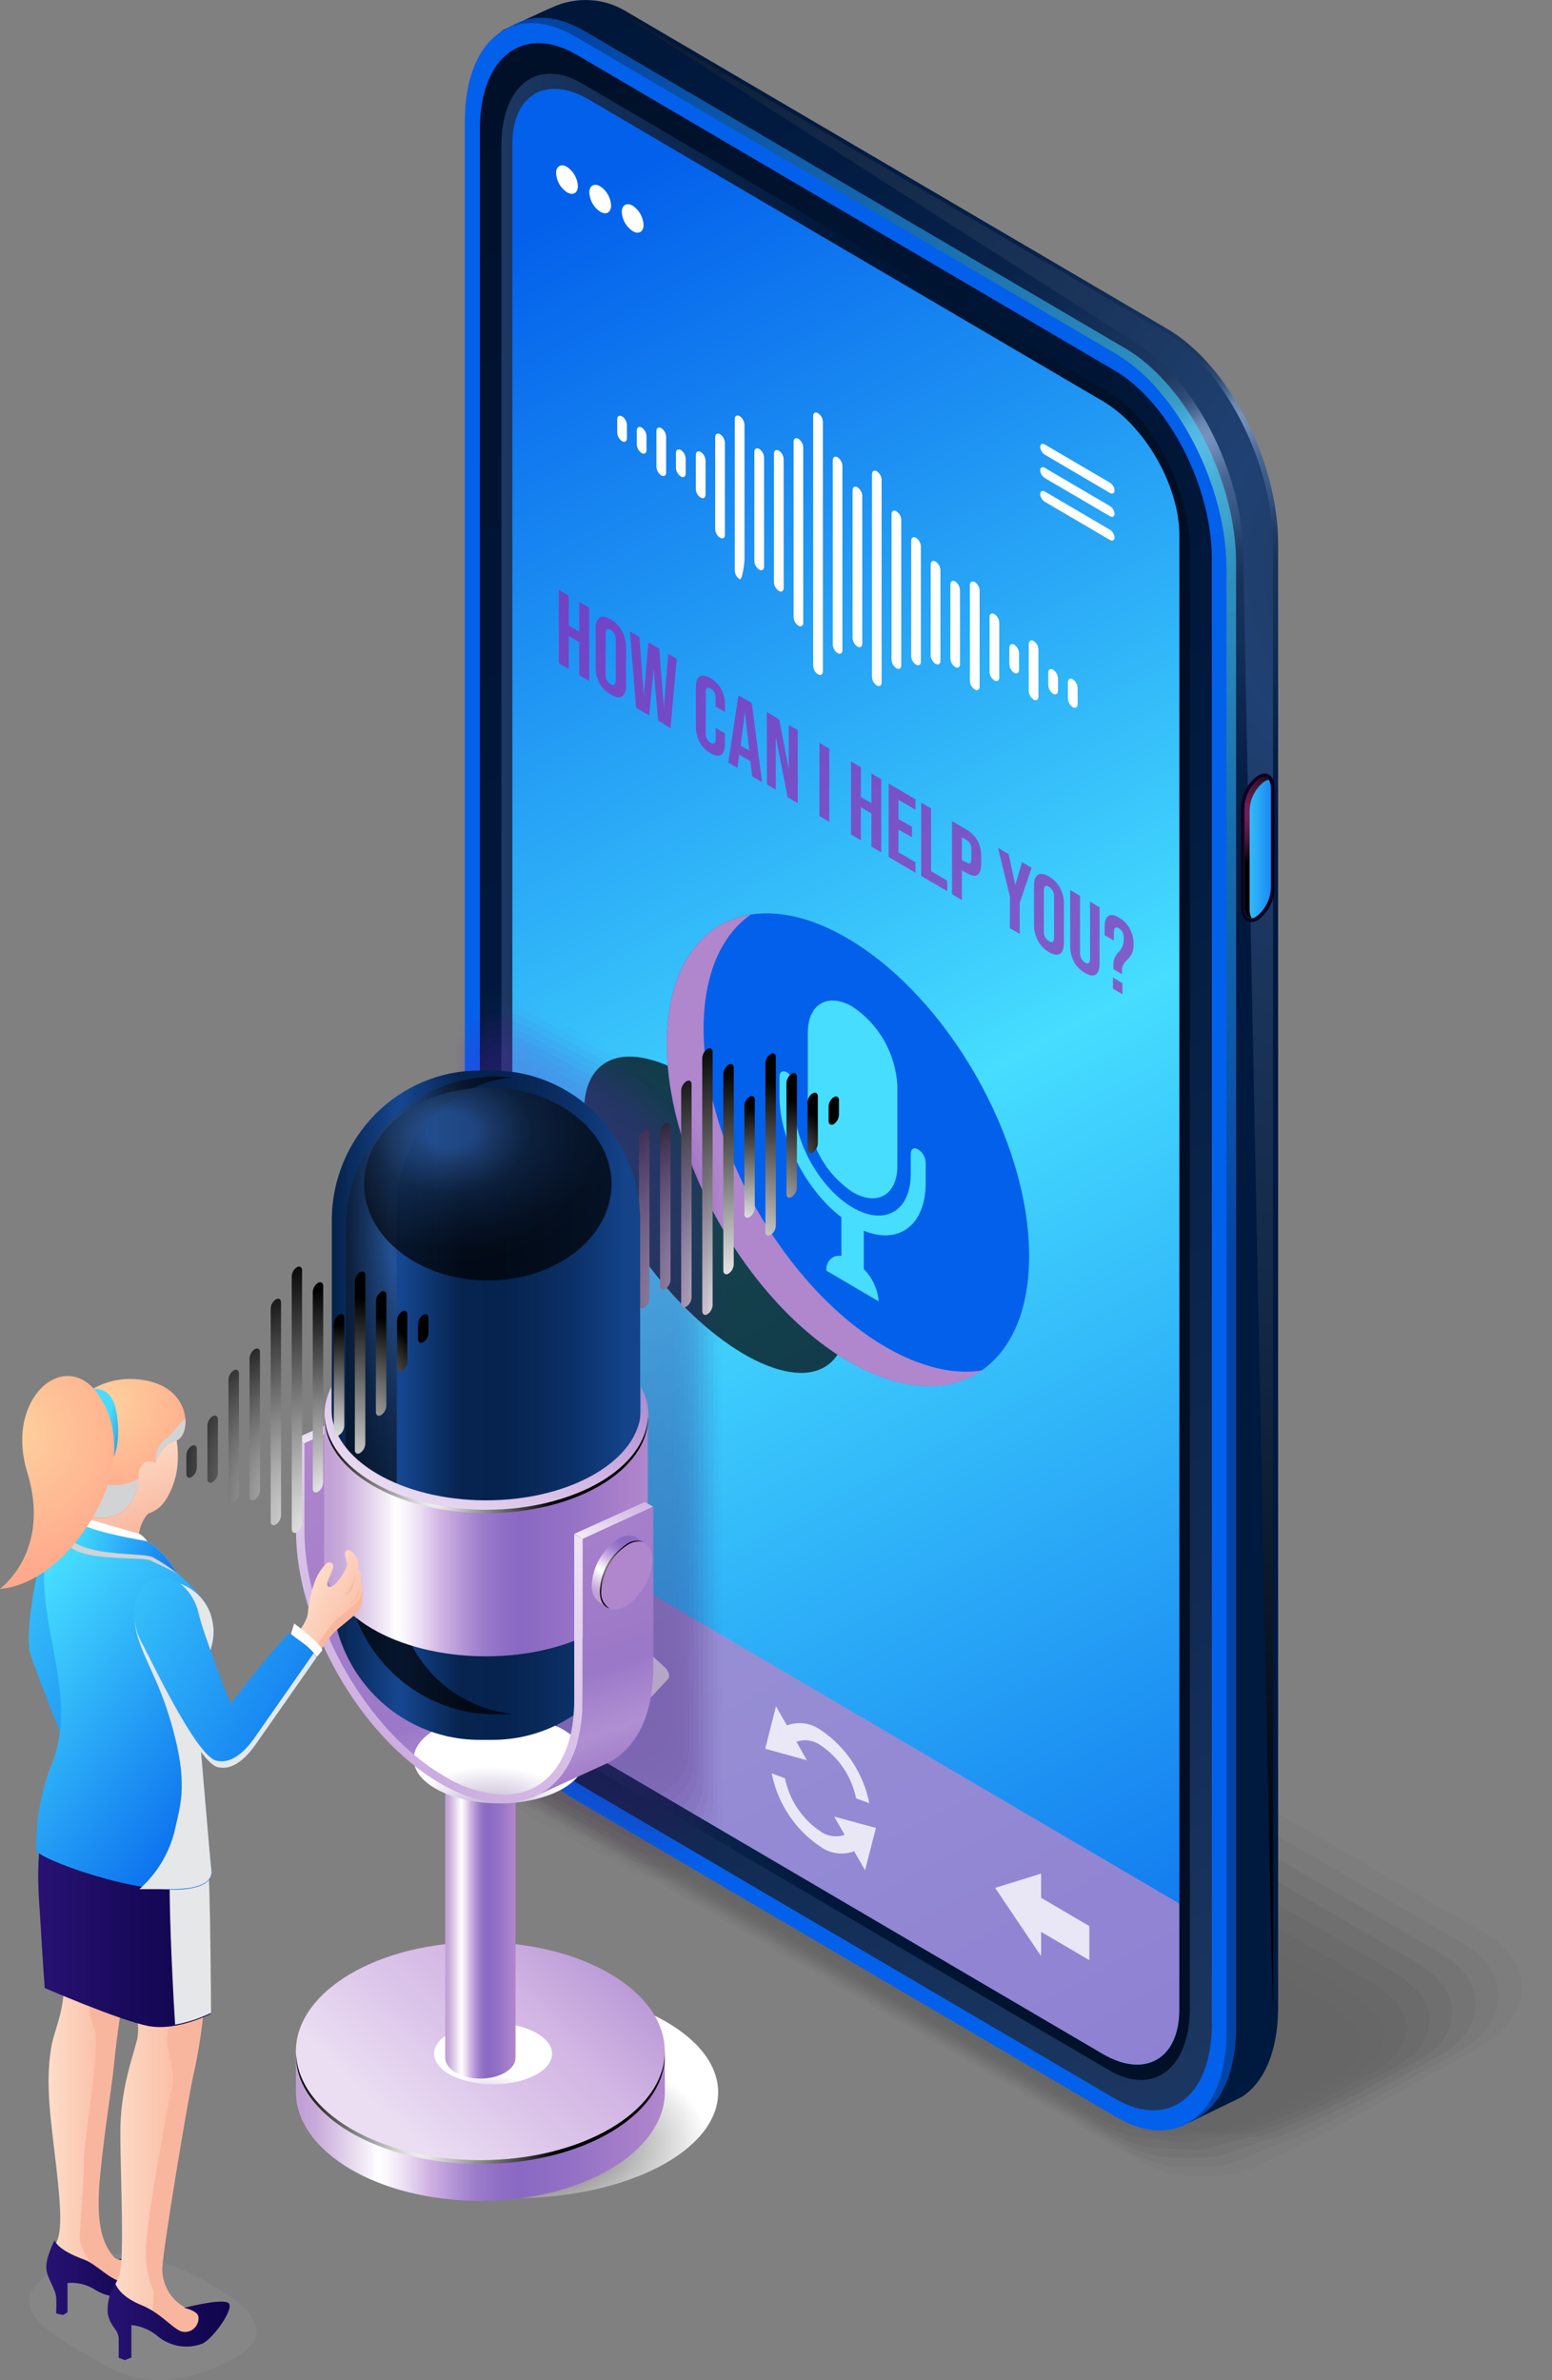<svg width="163" height="250" viewBox="0 0 163 250" fill="none" xmlns="http://www.w3.org/2000/svg">
<rect x="0" y="0" width="163" height="250" fill="#808080" stroke="none"/>
<g opacity="0.2">
<path opacity="0.09" d="M49.852 174.82L56.295 171.163C56.554 171.011 68.65 164.31 68.878 164.437L73.033 162.373C74.906 161.274 77.658 160.907 80.041 160.907C82.059 160.925 84.042 161.451 85.811 162.437L114.888 179.267L121.089 182.853L156.366 203.276C157.495 203.925 158.438 204.862 159.102 205.994C159.546 206.782 159.793 207.668 159.823 208.575C159.894 210.966 158.459 213.197 155.904 214.711L149.46 218.361C149.201 218.52 137.105 225.222 136.917 225.086L132.762 227.158C130.888 228.258 128.136 228.625 125.753 228.625C123.736 228.603 121.754 228.077 119.983 227.095L90.836 210.257L84.635 206.671L49.358 186.247C48.231 185.597 47.286 184.664 46.614 183.538C46.176 182.745 45.931 181.857 45.9 180.948C45.838 178.582 47.272 176.334 49.852 174.82Z" fill="black"/>
<path opacity="0.18" d="M50.496 175.338L56.767 171.816C57.292 171.505 68.613 165.441 69.067 165.72L73.097 164.03C74.782 163.042 77.714 162.979 79.854 162.979C81.806 163.066 83.711 163.611 85.42 164.572L113.642 180.924L119.663 184.414L153.898 204.256C154.985 204.891 155.911 205.775 156.603 206.838C157.048 207.583 157.316 208.423 157.387 209.292C157.52 211.571 156.156 213.763 153.624 215.253L147.352 218.775C146.827 219.086 135.507 225.15 135.052 224.871L131.022 226.56C129.337 227.548 126.405 227.612 124.265 227.612C122.313 227.525 120.408 226.979 118.699 226.018L90.477 209.667L84.464 206.176L50.229 186.335C49.142 185.7 48.216 184.816 47.524 183.753C47.078 183.005 46.81 182.162 46.74 181.29C46.599 179.019 47.956 176.828 50.496 175.338Z" fill="black"/>
<path opacity="0.27" d="M51.137 175.856L57.236 172.469C58.02 172.007 68.564 166.604 69.246 167.003L73.166 165.688C74.663 164.811 77.768 165.05 79.673 165.05C81.556 165.208 83.384 165.774 85.035 166.708L112.395 182.581L118.235 185.968L151.435 205.228C152.476 205.854 153.382 206.686 154.101 207.674C154.555 208.38 154.846 209.181 154.955 210.017C155.159 212.193 153.873 214.336 151.38 215.794L145.281 219.189C144.497 219.651 133.945 225.046 133.263 224.648L129.344 225.962C127.846 226.839 124.734 226.608 122.829 226.608C120.949 226.445 119.125 225.88 117.475 224.95L90.115 209.069L84.275 205.682L51.075 186.422C50.034 185.796 49.128 184.964 48.409 183.976C47.952 183.274 47.66 182.475 47.555 181.641C47.359 179.473 48.644 177.322 51.137 175.856Z" fill="black"/>
<path opacity="0.36" d="M51.78 176.374L57.707 173.115C58.758 172.501 68.525 167.752 69.466 168.286L73.253 167.354C74.562 166.557 77.847 167.123 79.524 167.123C80.975 167.123 83.632 168.23 84.675 168.844L111.141 184.255L116.793 187.538L148.935 206.217C149.935 206.83 150.824 207.614 151.561 208.535C152.028 209.195 152.344 209.952 152.486 210.751C152.76 212.831 151.545 214.918 149.099 216.329L143.173 219.588C142.122 220.209 132.347 224.959 131.414 224.425L127.682 225.365C126.365 226.162 123.088 225.596 121.41 225.596C119.96 225.596 117.303 224.489 116.26 223.875L89.763 208.48L84.11 205.197L51.969 186.51C50.966 185.9 50.075 185.118 49.334 184.199C48.874 183.537 48.561 182.781 48.417 181.984C48.119 179.904 49.334 177.808 51.78 176.374Z" fill="black"/>
<path opacity="0.45" d="M52.424 176.9L58.178 173.768C59.488 172.971 68.487 168.899 69.624 169.569L73.285 169.011C74.414 168.349 77.863 169.194 79.298 169.194C80.537 169.194 83.351 170.453 84.237 170.979L109.895 185.896L115.383 189.084L146.498 207.18C147.461 207.778 148.335 208.513 149.093 209.364C149.564 209.98 149.901 210.692 150.08 211.452C150.425 213.436 149.297 215.476 146.882 216.886L141.128 220.01C139.819 220.807 130.819 224.879 129.682 224.209L126.021 224.767C124.892 225.429 121.435 224.592 120.008 224.592C118.762 224.592 115.955 223.325 115.062 222.799L89.411 207.882L83.923 204.694L52.801 186.645C51.839 186.045 50.968 185.307 50.214 184.454C49.74 183.838 49.401 183.126 49.218 182.366C48.881 180.342 50.026 178.302 52.424 176.9Z" fill="black"/>
<path opacity="0.55" d="M53.066 177.418L58.64 174.422C60.208 173.497 68.448 170.055 69.812 170.852L73.347 170.676C74.288 170.126 77.918 171.266 79.109 171.266C80.144 171.266 83.1 172.676 83.813 173.115L108.617 187.554L113.901 190.638L143.996 208.169C144.923 208.752 145.781 209.442 146.552 210.225C147.029 210.799 147.386 211.466 147.602 212.185C148.018 214.081 146.944 216.058 144.584 217.444L139.01 220.44C137.443 221.365 129.211 224.807 127.847 224.01L124.304 224.186C123.371 224.735 119.741 223.596 118.549 223.596C117.515 223.596 114.551 222.185 113.846 221.747L89.042 207.308L83.781 204.176L53.694 186.645C52.765 186.064 51.908 185.374 51.138 184.59C50.663 184.023 50.3 183.368 50.072 182.661C49.641 180.78 50.715 178.796 53.066 177.418Z" fill="black"/>
<path opacity="0.64" d="M53.709 177.936L59.11 175.075C60.953 173.992 68.408 171.203 69.999 172.135L73.409 172.334C74.193 171.896 77.972 173.338 78.897 173.338C79.728 173.338 82.817 174.932 83.428 175.251L107.37 189.212L112.481 192.192L141.534 209.133C142.43 209.692 143.273 210.335 144.051 211.054C144.538 211.589 144.921 212.214 145.18 212.894C145.658 214.687 144.654 216.616 142.342 217.97L136.94 220.839C135.106 221.915 127.651 224.704 126.059 223.772L122.641 223.572C121.857 224.011 118.086 222.568 117.154 222.568C116.33 222.568 113.234 220.975 112.63 220.656L88.681 206.695L83.577 203.723L54.524 186.781C53.629 186.217 52.785 185.574 52 184.861C51.519 184.322 51.139 183.698 50.879 183.02C50.401 181.219 51.396 179.291 53.709 177.936Z" fill="black"/>
<path opacity="0.73" d="M54.352 178.453L59.581 175.72C61.682 174.493 68.369 172.349 70.187 173.417L73.472 173.991C74.037 173.664 78.019 175.409 78.732 175.409C79.446 175.409 82.613 177.123 83.052 177.385L106.147 190.868L111.07 193.745L139.088 210.105C139.97 210.619 140.802 211.216 141.573 211.89C142.12 212.34 142.533 212.936 142.765 213.611C143.314 215.308 142.381 217.189 140.115 218.511L134.886 221.253C132.785 222.48 126.106 224.623 124.287 223.556L120.995 222.974C120.43 223.309 116.448 221.563 115.735 221.563C115.021 221.563 111.862 219.85 111.415 219.587L88.32 206.104L83.397 203.228L55.379 186.868C54.496 186.343 53.664 185.734 52.894 185.051C52.348 184.605 51.937 184.011 51.71 183.338C51.153 181.665 52.086 179.784 54.352 178.453Z" fill="black"/>
<path opacity="0.82" d="M54.995 178.971L60.052 176.374C62.404 174.987 68.33 173.497 70.376 174.7L73.512 175.657C73.888 175.433 78.051 177.481 78.529 177.481C79.942 178.068 81.314 178.749 82.637 179.521L104.878 192.526L109.621 195.299L136.596 211.077C137.448 211.577 138.267 212.13 139.05 212.734C139.604 213.138 140.039 213.69 140.304 214.328C140.923 215.922 140.061 217.755 137.843 219.062L132.786 221.659C130.434 223.046 124.516 224.536 122.469 223.333L119.334 222.377C118.957 222.6 114.802 220.552 114.324 220.552C112.906 219.97 111.528 219.291 110.201 218.52L87.96 205.515L83.256 202.742L56.273 186.964C55.423 186.466 54.606 185.913 53.827 185.307C53.269 184.905 52.831 184.353 52.565 183.713C51.914 182.103 52.777 180.27 54.995 178.971Z" fill="black"/>
<path opacity="0.91" d="M55.637 179.474L60.521 177.004C63.148 175.458 68.29 174.613 70.556 175.96L73.605 177.29C73.786 177.187 78.121 179.53 78.364 179.53C78.607 179.53 82.119 181.546 82.284 181.633L103.67 194.16L108.224 196.83L134.173 212.034C134.283 212.097 136.525 213.452 136.58 213.556C137.147 213.91 137.606 214.418 137.905 215.022C138.602 216.528 137.803 218.305 135.631 219.58L130.747 222.05C128.121 223.588 122.986 224.441 120.713 223.094L117.671 221.755C117.483 221.867 113.148 219.524 112.912 219.524C112.677 219.524 109.15 217.5 108.993 217.42L87.607 204.886L83.052 202.216L57.127 187.044C57.009 186.98 54.775 185.626 54.712 185.522C54.149 185.164 53.691 184.657 53.387 184.056C52.666 182.55 53.466 180.773 55.637 179.474Z" fill="black"/>
<path opacity="0.2" d="M118.902 222.894L87.246 204.319L55.559 185.736C53.058 184.27 53.372 181.712 56.264 180.015L60.968 177.672C63.853 175.983 68.22 175.8 70.72 177.266L102.384 195.841L134.04 214.423C136.541 215.89 136.227 218.456 133.342 220.145L128.638 222.488C125.769 224.177 121.41 224.368 118.902 222.894Z" fill="black"/>
</g>
<path d="M122.633 219.739L65.836 186.414C59.431 182.653 54.242 172.565 54.242 163.887V10.141C54.242 5.726 50.667 4.754 52.83 3.168C52.917 3.104 57.903 0.777 57.997 0.777C59.24 0.196 60.606 -0.066 61.973 0.014C63.34 0.095 64.667 0.516 65.836 1.24L122.633 34.564C129.038 38.325 134.235 48.414 134.235 57.1V210.83C134.235 215.444 132.762 218.727 130.433 220.233C130.292 220.329 124.279 223.229 124.162 223.285C122.061 223.986 125.432 221.389 122.633 219.739Z" fill="url(#paint0_linear_1654_1682)"/>
<path style="mix-blend-mode:color-dodge" d="M122.107 34.74L65.318 1.407C62.292 -0.37 118.971 35.8 118.971 35.8C125.376 39.561 130.566 49.649 130.566 58.327C130.566 58.327 133.702 215.619 133.702 211.006V57.267C133.71 48.581 128.512 38.501 122.107 34.74Z" fill="url(#paint1_radial_1654_1682)"/>
<path style="mix-blend-mode:screen" opacity="0.6" d="M118.22 221.795L61.431 188.462C55.018 184.701 49.828 174.613 49.828 165.935V12.197C49.828 3.511 55.018 -0.481 61.431 3.28L118.22 36.612C124.624 40.374 129.822 50.454 129.822 59.14V212.878C129.822 221.564 124.624 225.548 118.22 221.795Z" fill="url(#paint2_radial_1654_1682)"/>
<path d="M117.208 222.345L60.419 189.036C54.014 185.275 48.816 175.187 48.816 166.509V12.746C48.816 4.069 54.014 0.076 60.419 3.838L117.208 37.162C123.613 40.923 128.81 51.012 128.81 59.697V213.436C128.81 222.114 123.613 226.106 117.208 222.345Z" fill="#0360EB"/>
<path d="M50.4 167.521V13.583C50.4 5.973 54.955 2.475 60.592 5.766L117.083 38.923C122.696 42.214 127.274 51.059 127.274 58.67V212.599C127.274 220.209 122.719 223.708 117.083 220.417L60.592 187.259C54.955 183.968 50.4 175.123 50.4 167.521Z" fill="url(#paint3_linear_1654_1682)"/>
<path d="M52.658 168.445V15.32C52.658 8.945 56.468 6.021 61.172 8.786L116.456 41.226C121.159 43.983 124.969 51.386 124.969 57.761V210.886C124.969 217.261 121.159 220.185 116.456 217.428L61.172 184.98C56.468 182.223 52.658 174.82 52.658 168.445Z" fill="url(#paint4_linear_1654_1682)"/>
<path d="M61.83 10.452C57.401 7.854 53.81 9.934 53.81 15.098V169.976C53.81 175.139 57.401 181.434 61.83 184.04L115.836 215.731C120.273 218.329 123.864 216.249 123.864 211.086V56.208C123.864 51.044 120.273 44.749 115.836 42.143L61.83 10.452Z" fill="url(#paint5_linear_1654_1682)"/>
<g style="mix-blend-mode:multiply" opacity="0.8">
<path d="M53.787 158.818V169.974C53.787 175.138 57.378 181.433 61.807 184.039L115.813 215.73C120.25 218.328 123.841 216.248 123.841 211.085V199.928L53.787 158.818Z" fill="#B086CC"/>
</g>
<path d="M130.332 95.27V84.911C130.343 84.235 130.51 83.572 130.819 82.974C131.128 82.376 131.571 81.861 132.112 81.468C133.084 80.894 133.883 81.468 133.883 82.831V93.19C133.872 93.865 133.706 94.529 133.398 95.128C133.091 95.727 132.65 96.245 132.112 96.64C131.132 97.206 130.332 96.601 130.332 95.27Z" fill="url(#paint6_linear_1654_1682)"/>
<path d="M131.407 96.456C130.897 96.456 130.717 95.811 130.717 95.269V84.91C130.729 84.305 130.876 83.71 131.148 83.172C131.42 82.633 131.808 82.165 132.285 81.802C132.439 81.706 132.614 81.652 132.794 81.643C133.304 81.643 133.484 82.28 133.484 82.83V93.189C133.471 93.793 133.323 94.385 133.051 94.922C132.78 95.46 132.392 95.927 131.916 96.289C131.764 96.39 131.588 96.448 131.407 96.456Z" fill="url(#paint7_linear_1654_1682)"/>
<path style="mix-blend-mode:color-dodge" d="M131.242 95.532V85.173C131.25 84.567 131.396 83.971 131.668 83.432C131.94 82.893 132.331 82.425 132.81 82.065C132.948 81.979 133.104 81.925 133.265 81.906C133.215 81.824 133.146 81.756 133.064 81.708C132.982 81.661 132.889 81.636 132.794 81.635C132.614 81.644 132.439 81.699 132.285 81.794C131.808 82.157 131.42 82.626 131.148 83.164C130.876 83.703 130.729 84.297 130.717 84.902V95.261C130.717 95.803 130.897 96.448 131.407 96.448H131.462C131.306 96.17 131.23 95.852 131.242 95.532Z" fill="url(#paint8_radial_1654_1682)"/>
<path style="mix-blend-mode:color-dodge" opacity="0.7" d="M87.052 143.278C90.876 140.276 88.638 130.817 82.054 122.151C75.469 113.485 67.031 108.894 63.207 111.896C59.383 114.898 61.621 124.357 68.205 133.023C74.79 141.689 83.228 146.28 87.052 143.278Z" fill="url(#paint9_radial_1654_1682)"/>
<g style="mix-blend-mode:multiply">
<path d="M89.042 98.576C78.561 92.424 70.031 97.365 70.031 109.597C70.031 121.828 78.561 136.785 89.042 142.937C99.523 149.089 108.084 144.148 108.084 131.917C108.084 119.685 99.531 104.728 89.042 98.576Z" fill="#0360EB"/>
</g>
<g style="mix-blend-mode:multiply">
<path d="M92.915 141.416C82.425 135.256 73.896 120.299 73.896 108.067C73.896 102.338 75.77 98.21 78.843 96.066C73.551 96.863 70.031 101.748 70.031 109.613C70.031 121.845 78.561 136.802 89.042 142.954C94.616 146.229 99.641 146.364 103.153 143.942C100.166 144.412 96.67 143.615 92.915 141.416Z" fill="#B086CC"/>
</g>
<path d="M89.543 125.207C92.138 126.729 94.247 125.494 94.247 122.474V114.011C94.154 112.354 93.68 110.743 92.864 109.306C92.046 107.87 90.909 106.648 89.543 105.74C86.949 104.218 84.84 105.445 84.84 108.473V116.936C84.932 118.592 85.406 120.204 86.223 121.641C87.04 123.077 88.177 124.299 89.543 125.207Z" fill="#46DDFF"/>
<path d="M96.435 120.721C96.004 120.466 95.651 120.665 95.651 121.175V123.287C95.651 127.215 92.915 128.801 89.544 126.825C86.173 124.849 83.437 120.052 83.437 116.123V114.004C83.421 113.728 83.342 113.459 83.206 113.22C83.069 112.981 82.88 112.777 82.653 112.625C82.222 112.37 81.869 112.577 81.869 113.079V115.199C81.869 119.669 84.691 125.032 88.368 127.853V131.909C88.158 131.873 87.942 131.888 87.738 131.953C87.535 132.017 87.349 132.13 87.196 132.281C87.043 132.433 86.928 132.619 86.859 132.824C86.79 133.029 86.77 133.248 86.8 133.463L92.288 136.69C92.182 135.404 91.626 134.2 90.72 133.296V129.271C94.389 130.762 97.219 128.714 97.219 124.243V122.1C97.206 121.823 97.128 121.553 96.991 121.314C96.855 121.074 96.664 120.871 96.435 120.721Z" fill="#46DDFF"/>
<path d="M109.714 47.745L116.59 51.785C116.848 51.936 117.06 51.785 117.06 51.506C117.046 51.345 116.997 51.19 116.915 51.052C116.834 50.914 116.723 50.797 116.59 50.709L109.714 46.677C109.456 46.517 109.244 46.677 109.244 46.948C109.258 47.108 109.307 47.263 109.389 47.401C109.47 47.539 109.582 47.657 109.714 47.745ZM116.59 53.163L109.714 49.131C109.456 48.972 109.244 49.131 109.244 49.402C109.259 49.562 109.309 49.717 109.39 49.855C109.472 49.993 109.582 50.11 109.714 50.199L116.59 54.231C116.848 54.382 117.06 54.231 117.06 53.952C117.045 53.793 116.995 53.639 116.914 53.503C116.832 53.366 116.722 53.25 116.59 53.163ZM116.59 55.649L109.714 51.617C109.456 51.466 109.244 51.617 109.244 51.896C109.258 52.057 109.307 52.212 109.389 52.35C109.47 52.488 109.582 52.605 109.714 52.693L116.59 56.725C116.848 56.877 117.06 56.725 117.06 56.454C117.046 56.293 116.997 56.136 116.916 55.997C116.834 55.858 116.723 55.739 116.59 55.649Z" fill="white"/>
<path d="M67.592 23.616C67.592 24.349 67.082 24.652 66.455 24.277C66.121 24.059 65.842 23.763 65.641 23.414C65.441 23.065 65.325 22.672 65.303 22.269C65.303 21.536 65.82 21.241 66.455 21.608C66.786 21.829 67.061 22.126 67.258 22.474C67.456 22.823 67.57 23.214 67.592 23.616Z" fill="white"/>
<path d="M64.182 21.576C64.182 22.309 63.672 22.612 63.037 22.237C62.703 22.019 62.425 21.723 62.226 21.374C62.027 21.024 61.913 20.632 61.893 20.229C61.893 19.496 62.402 19.201 63.037 19.568C63.37 19.787 63.648 20.083 63.846 20.432C64.045 20.781 64.16 21.173 64.182 21.576Z" fill="white"/>
<path d="M60.693 19.536C60.693 20.277 60.176 20.572 59.549 20.197C59.215 19.979 58.937 19.683 58.738 19.334C58.539 18.984 58.425 18.592 58.404 18.189C58.404 17.456 58.914 17.161 59.549 17.528C59.88 17.749 60.156 18.045 60.355 18.394C60.553 18.743 60.669 19.134 60.693 19.536Z" fill="white"/>
<path opacity="0.8" d="M87.615 190.805L88.712 192.718C88.291 192.865 87.841 192.909 87.4 192.847C86.959 192.784 86.538 192.617 86.172 192.359C84.251 191.075 82.909 189.069 82.441 186.781L81.053 186.263C81.361 187.828 81.973 189.316 82.852 190.638C83.73 191.961 84.859 193.093 86.172 193.969C86.68 194.332 87.267 194.565 87.883 194.647C88.499 194.729 89.125 194.657 89.708 194.439L90.853 196.439L91.997 191.992L87.615 190.805ZM83.648 182.94C84.069 182.795 84.517 182.752 84.957 182.816C85.397 182.88 85.816 183.048 86.18 183.307C87.132 183.942 87.951 184.761 88.592 185.718C89.232 186.676 89.68 187.751 89.912 188.885L91.299 189.395C90.99 187.831 90.378 186.345 89.5 185.024C88.621 183.702 87.493 182.571 86.18 181.697C85.673 181.333 85.085 181.1 84.469 181.018C83.853 180.936 83.227 181.008 82.644 181.227L81.5 179.219L80.363 183.673L84.738 184.884L83.648 182.94Z" fill="white"/>
<path opacity="0.8" d="M109.345 202.909L114.409 205.881V202.303L109.345 199.331V196.789L104.516 198.287L109.345 205.459V202.909Z" fill="white"/>
<path opacity="0.8" d="M60.388 175.561L63.806 183.131L70.164 176.35C70.383 176.111 70.234 175.505 69.866 175.163L67.914 173.362C67.655 173.123 67.381 173.099 67.255 173.306L63.806 179.219L62.309 175.577C62.257 175.423 62.172 175.284 62.059 175.169C61.946 175.055 61.809 174.968 61.658 174.915L60.662 174.724C60.302 174.692 60.168 175.075 60.388 175.561Z" fill="white"/>
<path d="M65.334 43.728C65.052 43.569 64.824 43.728 64.824 44.023V45.449C64.834 45.628 64.885 45.802 64.974 45.958C65.062 46.113 65.186 46.244 65.334 46.342C65.616 46.509 65.843 46.342 65.843 46.047V44.62C65.834 44.441 65.782 44.267 65.694 44.112C65.605 43.957 65.482 43.825 65.334 43.728Z" fill="white"/>
<path d="M67.388 44.9C67.106 44.74 66.879 44.9 66.879 45.195V46.693C66.889 46.872 66.94 47.046 67.029 47.201C67.117 47.356 67.24 47.488 67.388 47.585C67.671 47.753 67.898 47.585 67.898 47.291V45.792C67.888 45.613 67.837 45.439 67.748 45.284C67.66 45.129 67.537 44.997 67.388 44.9Z" fill="white"/>
<path d="M69.451 44.963C69.169 44.796 68.941 44.963 68.941 45.258V49.043C68.951 49.222 69.003 49.396 69.091 49.551C69.18 49.706 69.303 49.838 69.451 49.935C69.733 50.103 69.96 49.935 69.96 49.641V45.855C69.951 45.676 69.899 45.502 69.811 45.347C69.722 45.192 69.599 45.06 69.451 44.963Z" fill="white"/>
<path d="M71.504 47.266C71.229 47.098 70.994 47.266 70.994 47.56V49.154C71.004 49.333 71.055 49.507 71.144 49.663C71.232 49.818 71.356 49.949 71.504 50.047C71.786 50.214 72.013 50.047 72.013 49.752V48.158C72.003 47.979 71.952 47.805 71.864 47.65C71.775 47.495 71.652 47.363 71.504 47.266Z" fill="white"/>
<path d="M73.59 47.465C73.307 47.306 73.08 47.465 73.08 47.76V51.37C73.088 51.549 73.138 51.724 73.227 51.88C73.316 52.035 73.44 52.166 73.59 52.262C73.872 52.43 74.099 52.262 74.099 51.968V48.358C74.089 48.179 74.038 48.005 73.95 47.85C73.861 47.694 73.738 47.563 73.59 47.465Z" fill="white"/>
<path d="M75.621 45.601C75.347 45.442 75.111 45.601 75.111 45.896V55.586C75.121 55.765 75.172 55.939 75.261 56.094C75.35 56.249 75.473 56.381 75.621 56.478C75.903 56.646 76.13 56.518 76.13 56.183V46.525C76.126 46.341 76.077 46.16 75.988 45.999C75.899 45.838 75.773 45.702 75.621 45.601Z" fill="white"/>
<path d="M77.681 43.705C77.399 43.545 77.172 43.705 77.172 43.999V59.937C77.18 60.116 77.23 60.291 77.319 60.446C77.408 60.602 77.532 60.733 77.681 60.829C77.964 60.996 78.191 59.116 78.191 58.781V44.597C78.181 44.418 78.13 44.244 78.041 44.089C77.953 43.934 77.829 43.802 77.681 43.705Z" fill="white"/>
<path d="M79.736 47.147C79.462 46.988 79.227 47.147 79.227 47.442V58.941C79.238 59.119 79.29 59.292 79.379 59.447C79.467 59.602 79.589 59.734 79.736 59.833C80.018 59.992 80.246 59.833 80.246 59.538V48.039C80.236 47.86 80.184 47.686 80.096 47.531C80.007 47.376 79.884 47.245 79.736 47.147Z" fill="white"/>
<path d="M81.797 47.331C81.514 47.171 81.287 47.331 81.287 47.625V61.172C81.297 61.351 81.348 61.525 81.437 61.68C81.525 61.835 81.649 61.967 81.797 62.065C82.079 62.232 82.306 62.065 82.306 61.77V48.223C82.296 48.044 82.245 47.87 82.156 47.715C82.068 47.56 81.945 47.428 81.797 47.331Z" fill="white"/>
<path d="M83.859 46.095C83.577 45.928 83.35 46.055 83.35 46.39V64.829C83.359 65.008 83.411 65.182 83.499 65.337C83.588 65.492 83.711 65.624 83.859 65.722C84.134 65.881 84.361 65.722 84.361 65.427V46.987C84.353 46.809 84.303 46.635 84.216 46.48C84.128 46.325 84.006 46.193 83.859 46.095Z" fill="white"/>
<path d="M85.914 43.401C85.632 43.234 85.404 43.362 85.404 43.696V69.937C85.414 70.116 85.465 70.29 85.554 70.445C85.642 70.6 85.766 70.732 85.914 70.829C86.196 70.997 86.423 70.829 86.423 70.535V44.294C86.415 44.114 86.365 43.94 86.276 43.784C86.188 43.629 86.063 43.498 85.914 43.401Z" fill="white"/>
<path d="M87.974 48.031C87.692 47.864 87.465 48.031 87.465 48.326V67.714C87.474 67.893 87.525 68.067 87.614 68.222C87.702 68.378 87.826 68.509 87.974 68.606C88.249 68.774 88.476 68.606 88.476 68.311V48.924C88.466 48.746 88.415 48.572 88.328 48.418C88.241 48.263 88.12 48.131 87.974 48.031Z" fill="white"/>
<path d="M90.052 51.179C89.77 51.011 89.543 51.179 89.543 51.474V66.972C89.545 67.16 89.593 67.344 89.682 67.507C89.771 67.671 89.898 67.811 90.052 67.913C90.335 68.072 90.562 67.913 90.562 67.618V52.079C90.553 51.899 90.503 51.723 90.414 51.566C90.326 51.41 90.202 51.277 90.052 51.179Z" fill="white"/>
<path d="M92.092 49.498C91.809 49.338 91.582 49.498 91.582 49.792V71.1C91.591 71.281 91.642 71.456 91.731 71.613C91.819 71.769 91.943 71.902 92.092 72.001C92.366 72.16 92.593 72.001 92.593 71.698V50.382C92.582 50.205 92.531 50.034 92.444 49.88C92.357 49.727 92.236 49.596 92.092 49.498Z" fill="white"/>
<path d="M94.144 53.697C93.862 53.53 93.635 53.697 93.635 53.992V69.3C93.645 69.479 93.696 69.653 93.784 69.808C93.873 69.963 93.996 70.095 94.144 70.192C94.427 70.36 94.654 70.192 94.654 69.897V54.59C94.644 54.411 94.593 54.237 94.504 54.082C94.416 53.926 94.292 53.795 94.144 53.697Z" fill="white"/>
<path d="M96.207 56.486C95.925 56.327 95.697 56.486 95.697 56.781V68.925C95.707 69.104 95.758 69.278 95.847 69.433C95.936 69.588 96.059 69.72 96.207 69.817C96.489 69.977 96.716 69.817 96.716 69.522V57.378C96.707 57.199 96.655 57.025 96.567 56.87C96.478 56.715 96.355 56.583 96.207 56.486Z" fill="white"/>
<path d="M98.26 58.98C97.977 58.821 97.75 58.98 97.75 59.275V68.837C97.76 69.016 97.811 69.19 97.9 69.345C97.988 69.501 98.112 69.632 98.26 69.73C98.542 69.897 98.769 69.73 98.769 69.435V59.873C98.759 59.694 98.708 59.519 98.619 59.364C98.531 59.209 98.408 59.078 98.26 58.98Z" fill="white"/>
<path d="M100.322 61.076C100.04 60.909 99.812 61.076 99.812 61.371V69.164C99.82 69.344 99.871 69.519 99.96 69.674C100.048 69.829 100.173 69.961 100.322 70.057C100.596 70.224 100.824 70.097 100.824 69.762V61.969C100.814 61.791 100.764 61.617 100.677 61.462C100.59 61.307 100.468 61.175 100.322 61.076Z" fill="white"/>
<path d="M102.377 61.132C102.095 60.965 101.867 61.132 101.867 61.427V71.531C101.877 71.71 101.928 71.884 102.017 72.039C102.105 72.194 102.229 72.326 102.377 72.423C102.659 72.583 102.886 72.423 102.886 72.129V62.024C102.878 61.845 102.828 61.67 102.739 61.515C102.65 61.359 102.526 61.228 102.377 61.132Z" fill="white"/>
<path d="M104.437 64.494C104.155 64.327 103.928 64.494 103.928 64.789V70.582C103.938 70.761 103.989 70.935 104.077 71.09C104.166 71.246 104.289 71.377 104.437 71.475C104.72 71.642 104.947 71.475 104.947 71.18V65.387C104.938 65.207 104.887 65.033 104.798 64.878C104.709 64.723 104.586 64.591 104.437 64.494Z" fill="white"/>
<path d="M106.515 67.714C106.233 67.547 106.006 67.714 106.006 68.009V69.778C106.016 69.957 106.067 70.131 106.156 70.286C106.244 70.441 106.367 70.573 106.515 70.67C106.798 70.83 107.025 70.67 107.025 70.375V68.606C107.015 68.427 106.964 68.253 106.875 68.098C106.787 67.943 106.663 67.811 106.515 67.714Z" fill="white"/>
<path d="M108.554 67.323C108.272 67.156 108.045 67.323 108.045 67.618V72.583C108.055 72.762 108.106 72.936 108.195 73.091C108.283 73.246 108.406 73.377 108.554 73.475C108.837 73.634 109.064 73.475 109.064 73.18V68.216C109.054 68.037 109.003 67.863 108.914 67.707C108.826 67.552 108.703 67.421 108.554 67.323Z" fill="white"/>
<path d="M110.607 70.344C110.325 70.176 110.098 70.344 110.098 70.639V71.977C110.108 72.156 110.159 72.331 110.247 72.486C110.336 72.641 110.459 72.772 110.607 72.87C110.889 73.037 111.117 72.87 111.117 72.575V71.236C111.107 71.057 111.056 70.883 110.967 70.728C110.879 70.573 110.755 70.441 110.607 70.344Z" fill="white"/>
<path d="M112.67 71.348C112.387 71.18 112.16 71.348 112.16 71.642V73.388C112.17 73.567 112.221 73.741 112.31 73.896C112.398 74.051 112.522 74.183 112.67 74.28C112.952 74.448 113.179 74.28 113.179 73.985V72.24C113.169 72.061 113.118 71.887 113.03 71.732C112.941 71.577 112.818 71.445 112.67 71.348Z" fill="white"/>
<g style="mix-blend-mode:screen">
<path style="mix-blend-mode:screen" d="M52.18 139.424C51.874 139.607 51.631 139.464 51.631 139.113V135.695C51.641 135.502 51.696 135.315 51.791 135.149C51.887 134.983 52.02 134.842 52.18 134.738C52.485 134.563 52.728 134.699 52.728 135.057V138.468C52.718 138.66 52.663 138.847 52.568 139.013C52.472 139.18 52.339 139.32 52.18 139.424Z" fill="url(#paint10_radial_1654_1682)"/>
<path style="mix-blend-mode:screen" d="M54.391 139.48C54.093 139.655 53.842 139.52 53.842 139.161V133.049C53.854 132.856 53.91 132.669 54.005 132.502C54.1 132.334 54.232 132.192 54.391 132.085C54.696 131.91 54.939 132.085 54.939 132.404V138.524C54.929 138.716 54.874 138.903 54.779 139.069C54.683 139.236 54.55 139.376 54.391 139.48Z" fill="url(#paint11_radial_1654_1682)"/>
<path style="mix-blend-mode:screen" d="M56.602 136.874C56.304 137.049 56.053 136.874 56.053 136.555V133.065C56.065 132.872 56.12 132.685 56.216 132.517C56.311 132.35 56.443 132.207 56.602 132.101C56.907 131.925 57.15 132.101 57.15 132.419V135.91C57.139 136.103 57.084 136.291 56.989 136.458C56.894 136.626 56.761 136.768 56.602 136.874Z" fill="url(#paint12_radial_1654_1682)"/>
<path style="mix-blend-mode:screen" d="M58.812 137.886C58.514 138.069 58.272 137.926 58.272 137.575V129.447C58.282 129.256 58.336 129.07 58.43 128.904C58.524 128.738 58.655 128.597 58.812 128.491C59.118 128.308 59.361 128.451 59.361 128.802V136.93C59.351 137.122 59.296 137.309 59.201 137.475C59.105 137.642 58.972 137.783 58.812 137.886Z" fill="url(#paint13_radial_1654_1682)"/>
<path style="mix-blend-mode:screen" d="M61.047 135.272C60.741 135.447 60.498 135.272 60.498 134.953V129.471C60.503 129.272 60.556 129.077 60.651 128.904C60.747 128.73 60.883 128.583 61.047 128.475C61.345 128.299 61.588 128.475 61.588 128.793V134.276C61.583 134.474 61.532 134.668 61.438 134.841C61.343 135.015 61.209 135.163 61.047 135.272Z" fill="url(#paint14_radial_1654_1682)"/>
<path style="mix-blend-mode:screen" d="M63.24 133.025C62.934 133.2 62.691 133.025 62.691 132.706V129.113C62.702 128.92 62.757 128.733 62.852 128.567C62.947 128.401 63.081 128.26 63.24 128.156C63.538 127.981 63.789 128.156 63.789 128.475V132.069C63.777 132.261 63.721 132.447 63.626 132.613C63.531 132.779 63.398 132.92 63.24 133.025Z" fill="url(#paint15_radial_1654_1682)"/>
<path style="mix-blend-mode:screen" d="M65.451 135.136C65.145 135.32 64.902 135.136 64.902 134.826V124.403C64.912 124.21 64.968 124.023 65.063 123.857C65.158 123.691 65.291 123.55 65.451 123.446C65.757 123.271 66 123.446 66 123.765V134.18C65.99 134.372 65.935 134.559 65.839 134.726C65.744 134.892 65.611 135.033 65.451 135.136Z" fill="url(#paint16_radial_1654_1682)"/>
<path style="mix-blend-mode:screen" d="M67.662 137.352C67.356 137.535 67.113 137.392 67.113 137.041V119.598C67.122 119.404 67.177 119.216 67.272 119.048C67.368 118.88 67.501 118.738 67.662 118.634C67.968 118.459 68.211 118.634 68.211 118.953V136.396C68.201 136.588 68.146 136.775 68.05 136.941C67.955 137.108 67.822 137.249 67.662 137.352Z" fill="url(#paint17_radial_1654_1682)"/>
<path style="mix-blend-mode:screen" d="M69.873 135.392C69.575 135.575 69.324 135.392 69.324 135.081V118.96C69.336 118.767 69.392 118.58 69.487 118.413C69.582 118.245 69.715 118.103 69.873 117.996C70.179 117.821 70.422 117.996 70.422 118.315V134.435C70.412 134.628 70.357 134.815 70.261 134.981C70.166 135.147 70.033 135.288 69.873 135.392Z" fill="url(#paint18_radial_1654_1682)"/>
<path style="mix-blend-mode:screen" d="M72.084 137.24C71.786 137.423 71.543 137.24 71.543 136.929V114.529C71.553 114.338 71.608 114.152 71.702 113.986C71.796 113.82 71.927 113.679 72.084 113.573C72.39 113.39 72.633 113.533 72.633 113.884V136.268C72.625 136.463 72.571 136.653 72.476 136.822C72.38 136.992 72.246 137.135 72.084 137.24Z" fill="url(#paint19_radial_1654_1682)"/>
<path style="mix-blend-mode:screen" d="M74.303 138.037C73.997 138.213 73.754 138.037 73.754 137.718V111.127C73.764 110.935 73.819 110.748 73.915 110.582C74.01 110.415 74.143 110.275 74.303 110.171C74.601 109.996 74.844 110.171 74.844 110.49V137.073C74.834 137.266 74.781 137.453 74.686 137.621C74.593 137.788 74.461 137.931 74.303 138.037Z" fill="url(#paint20_radial_1654_1682)"/>
<path style="mix-blend-mode:screen" d="M76.514 133.774C76.208 133.949 75.965 133.774 75.965 133.455V112.792C75.975 112.599 76.03 112.411 76.125 112.243C76.221 112.076 76.354 111.934 76.514 111.828C76.811 111.653 77.062 111.828 77.062 112.147V132.818C77.05 133.009 76.995 133.196 76.899 133.362C76.804 133.528 76.672 133.669 76.514 133.774Z" fill="url(#paint21_radial_1654_1682)"/>
<path style="mix-blend-mode:screen" d="M78.725 127.83C78.419 128.005 78.176 127.869 78.176 127.511V116.14C78.186 115.947 78.241 115.76 78.336 115.594C78.432 115.428 78.565 115.287 78.725 115.183C79.03 115 79.273 115.183 79.273 115.494V126.881C79.262 127.072 79.206 127.258 79.111 127.422C79.016 127.587 78.883 127.727 78.725 127.83Z" fill="url(#paint22_radial_1654_1682)"/>
<path style="mix-blend-mode:screen" d="M80.936 129.702C80.63 129.886 80.387 129.742 80.387 129.384V111.669C80.397 111.476 80.453 111.288 80.548 111.121C80.643 110.953 80.776 110.811 80.936 110.705C81.241 110.53 81.484 110.705 81.484 111.024V128.746C81.474 128.938 81.419 129.125 81.324 129.292C81.228 129.458 81.095 129.599 80.936 129.702Z" fill="url(#paint23_radial_1654_1682)"/>
<path style="mix-blend-mode:screen" d="M83.146 125.718C82.849 125.901 82.598 125.757 82.598 125.407V113.733C82.61 113.54 82.665 113.353 82.761 113.185C82.856 113.018 82.988 112.875 83.146 112.769C83.452 112.593 83.695 112.769 83.695 113.087V124.761C83.685 124.954 83.63 125.141 83.535 125.307C83.439 125.473 83.306 125.614 83.146 125.718Z" fill="url(#paint24_radial_1654_1682)"/>
<path style="mix-blend-mode:screen" d="M85.348 121.064C85.05 121.239 84.807 121.064 84.807 120.745V115.788C84.817 115.597 84.871 115.411 84.965 115.245C85.059 115.079 85.19 114.938 85.348 114.832C85.653 114.657 85.896 114.832 85.896 115.151V120.107C85.886 120.3 85.831 120.487 85.736 120.653C85.64 120.819 85.507 120.96 85.348 121.064Z" fill="url(#paint25_radial_1654_1682)"/>
<path style="mix-blend-mode:screen" d="M87.574 118.067C87.268 118.243 87.025 118.067 87.025 117.749V116.195C87.036 116.002 87.091 115.814 87.187 115.646C87.282 115.479 87.415 115.336 87.574 115.231C87.872 115.055 88.115 115.231 88.115 115.549V117.103C88.104 117.295 88.049 117.482 87.956 117.65C87.862 117.817 87.731 117.96 87.574 118.067Z" fill="url(#paint26_radial_1654_1682)"/>
</g>
<g style="mix-blend-mode:color-dodge" opacity="0.8">
<g style="mix-blend-mode:color-dodge" opacity="0.8">
<path d="M58.695 61.961L59.73 62.566V65.698L60.836 66.352V63.22L61.878 63.826V71.515L60.836 70.91V67.451L59.73 66.798V70.256L58.695 69.651V61.961Z" fill="#9F19AB"/>
</g>
<g style="mix-blend-mode:color-dodge" opacity="0.8">
<path d="M62.967 71.77C62.695 71.259 62.555 70.686 62.559 70.105V66.057C62.528 65.84 62.548 65.619 62.619 65.412C62.69 65.205 62.81 65.019 62.967 64.869C63.233 64.694 63.626 64.75 64.135 65.053C64.625 65.331 65.029 65.742 65.303 66.24C65.591 66.749 65.745 67.326 65.75 67.913V71.954C65.781 72.171 65.76 72.394 65.689 72.602C65.618 72.809 65.499 72.997 65.342 73.149C65.068 73.324 64.684 73.26 64.174 72.966C63.669 72.691 63.251 72.276 62.967 71.77ZM64.668 71.42V67.22C64.687 67.009 64.647 66.797 64.553 66.608C64.459 66.419 64.314 66.261 64.135 66.152C63.774 65.937 63.602 66.089 63.602 66.591V70.79C63.583 71.001 63.623 71.213 63.717 71.402C63.811 71.591 63.956 71.749 64.135 71.858C64.496 72.065 64.668 71.898 64.668 71.42Z" fill="#9F19AB"/>
</g>
<g style="mix-blend-mode:color-dodge" opacity="0.8">
<path d="M66.158 66.319L67.154 66.901L67.616 73.077L68.102 67.451L69.231 68.12L69.725 74.312L70.188 68.67L71.081 69.196L70.415 76.487L69.121 75.69L68.651 70.232L68.181 75.141L66.801 74.344L66.158 66.319Z" fill="#9F19AB"/>
</g>
<g style="mix-blend-mode:color-dodge" opacity="0.8">
<path d="M73.48 77.946C73.22 77.456 73.085 76.908 73.088 76.352V72.224C73.088 71.626 73.221 71.236 73.48 71.061C73.739 70.885 74.115 70.941 74.617 71.228C75.092 71.501 75.483 71.904 75.746 72.391C76.008 72.88 76.143 73.429 76.138 73.985V74.782L75.158 74.208V73.332C75.174 73.129 75.134 72.927 75.043 72.746C74.951 72.566 74.812 72.415 74.64 72.312C74.295 72.112 74.123 72.248 74.123 72.726V77.021C74.109 77.221 74.149 77.421 74.241 77.598C74.332 77.775 74.471 77.923 74.64 78.025C74.985 78.225 75.158 78.097 75.158 77.627V76.448L76.138 77.029V78.113C76.138 78.711 76.012 79.101 75.746 79.276C75.479 79.452 75.111 79.396 74.617 79.109C74.137 78.838 73.743 78.435 73.48 77.946Z" fill="#9F19AB"/>
</g>
<g style="mix-blend-mode:color-dodge" opacity="0.8">
<path d="M77.556 73.037L78.96 73.834L80.034 82.145L78.999 81.54L78.811 79.946L77.635 79.261L77.447 80.655L76.49 80.089L77.556 73.037ZM78.693 78.838L78.231 74.774L77.784 78.312L78.693 78.838Z" fill="#9F19AB"/>
</g>
<g style="mix-blend-mode:color-dodge" opacity="0.8">
<path d="M80.535 74.782L81.837 75.579L82.84 80.775V76.177L83.781 76.679V84.361L82.722 83.739L81.476 77.364V82.942L80.551 82.4L80.535 74.782Z" fill="#9F19AB"/>
</g>
<g style="mix-blend-mode:color-dodge" opacity="0.8">
<path d="M86.062 78.025L87.097 78.639V86.321L86.062 85.715V78.025Z" fill="#9F19AB"/>
</g>
<g style="mix-blend-mode:color-dodge" opacity="0.8">
<path d="M89.379 79.97L90.414 80.583V83.707L91.519 84.36V81.229L92.554 81.842V89.524L91.519 88.918V85.444L90.414 84.791V88.249L89.379 87.644V79.97Z" fill="#9F19AB"/>
</g>
<g style="mix-blend-mode:color-dodge" opacity="0.8">
<path d="M93.33 82.297L96.152 83.954V85.046L94.365 84.002V86.034L95.784 86.831V87.931L94.365 87.134V89.524L96.152 90.568V91.668L93.33 90.01V82.297Z" fill="#9F19AB"/>
</g>
<g style="mix-blend-mode:color-dodge" opacity="0.8">
<path d="M96.748 84.297L97.783 84.91V91.493L99.484 92.497V93.596L96.748 92.002V84.297Z" fill="#9F19AB"/>
</g>
<g style="mix-blend-mode:color-dodge" opacity="0.8">
<path d="M99.986 86.241L101.515 87.134C101.996 87.409 102.394 87.811 102.667 88.297C102.933 88.802 103.065 89.367 103.052 89.939V90.696C103.052 91.317 102.926 91.716 102.667 91.891C102.409 92.066 102.025 91.995 101.515 91.692L101.021 91.405V94.537L99.986 93.923V86.241ZM101.515 90.592C101.68 90.696 101.805 90.712 101.891 90.656C101.978 90.6 102.017 90.433 102.017 90.17V89.253C102.027 89.036 101.984 88.82 101.891 88.624C101.804 88.461 101.674 88.325 101.515 88.233L101.021 87.947V90.337L101.515 90.592Z" fill="#9F19AB"/>
</g>
<g style="mix-blend-mode:color-dodge" opacity="0.8">
<path d="M106.077 94.21L104.822 89.062L105.928 89.708L106.633 92.943L107.339 90.553L108.35 91.142L107.096 94.824V98.091L106.061 97.485L106.077 94.21Z" fill="#9F19AB"/>
</g>
<g style="mix-blend-mode:color-dodge" opacity="0.8">
<path d="M108.994 98.776C108.723 98.265 108.585 97.692 108.594 97.111V93.071C108.594 92.457 108.727 92.059 108.994 91.883C109.261 91.708 109.653 91.764 110.162 92.059C110.652 92.34 111.057 92.754 111.33 93.254C111.607 93.763 111.747 94.338 111.738 94.919V98.992C111.738 99.605 111.605 100.004 111.33 100.179C111.056 100.354 110.672 100.298 110.162 100.004C109.67 99.71 109.266 99.286 108.994 98.776ZM110.703 98.426V94.21C110.72 93.998 110.679 93.784 110.583 93.594C110.488 93.404 110.342 93.245 110.162 93.135C109.809 92.927 109.629 93.071 109.629 93.581V97.772C109.61 97.984 109.65 98.198 109.744 98.388C109.838 98.578 109.983 98.737 110.162 98.848C110.523 99.079 110.703 98.936 110.703 98.426Z" fill="#9F19AB"/>
</g>
<g style="mix-blend-mode:color-dodge" opacity="0.8">
<path d="M112.787 101.007C112.52 100.494 112.385 99.921 112.395 99.341V93.484L113.43 94.09V100.043C113.423 100.265 113.468 100.487 113.563 100.688C113.654 100.858 113.789 100.999 113.955 101.094C114.128 101.198 114.253 101.214 114.347 101.15C114.441 101.086 114.48 100.919 114.48 100.656V94.704L115.484 95.293V101.158C115.484 101.78 115.35 102.178 115.084 102.361C114.817 102.545 114.441 102.481 113.939 102.186C113.455 101.91 113.055 101.501 112.787 101.007Z" fill="#9F19AB"/>
</g>
<g style="mix-blend-mode:color-dodge" opacity="0.8">
<path d="M116.935 101.382C116.929 101.138 116.964 100.896 117.037 100.664C117.132 100.437 117.268 100.229 117.437 100.051C117.637 99.855 117.794 99.619 117.899 99.358C117.99 99.102 118.032 98.832 118.025 98.561C118.031 98.335 117.985 98.111 117.891 97.907C117.804 97.737 117.671 97.596 117.507 97.501C117.335 97.405 117.209 97.389 117.123 97.453C117.037 97.517 116.99 97.692 116.99 97.955V98.792L116.01 98.218V97.421C116.01 96.8 116.135 96.393 116.394 96.21C116.653 96.027 117.029 96.082 117.523 96.377C118.005 96.651 118.402 97.057 118.667 97.549C118.934 98.059 119.068 98.629 119.059 99.206C119.064 99.508 119.011 99.809 118.903 100.091C118.777 100.37 118.595 100.62 118.369 100.824C118.203 100.98 118.062 101.163 117.954 101.366C117.874 101.534 117.834 101.72 117.836 101.907V102.322L116.935 101.788V101.382ZM116.888 102.68L117.883 103.262V104.426L116.888 103.844V102.68Z" fill="#9F19AB"/>
</g>
</g>
<g style="mix-blend-mode:multiply" opacity="0.3">
<path style="mix-blend-mode:multiply" opacity="0.05" d="M56.052 105.851C51.52 103.189 47.844 105.325 47.844 110.632V176.644C47.844 181.927 51.52 188.366 56.052 190.988L65.906 196.271C70.437 198.924 75.885 196.51 75.885 191.227V125.223C75.885 119.939 70.437 113.788 65.906 111.126L56.052 105.851Z" fill="url(#paint27_linear_1654_1682)"/>
<path style="mix-blend-mode:multiply" opacity="0.1" d="M56.084 106.649C51.663 104.059 48.088 106.131 48.088 111.286V175.888C48.088 181.036 51.663 187.315 56.084 189.905L65.695 195.053C70.117 197.642 75.377 195.3 75.377 190.144V125.55C75.377 120.395 70.117 114.394 65.695 111.796L56.084 106.649Z" fill="url(#paint28_linear_1654_1682)"/>
<path style="mix-blend-mode:multiply" opacity="0.14" d="M56.115 107.445C51.811 104.919 48.322 106.943 48.322 111.963V175.154C48.322 180.167 51.811 186.31 56.115 188.813L65.522 193.825C69.826 196.351 74.929 194.072 74.929 189.044V125.853C74.929 120.832 69.842 114.975 65.522 112.449L56.115 107.445Z" fill="url(#paint29_linear_1654_1682)"/>
<path style="mix-blend-mode:multiply" opacity="0.19" d="M56.147 108.242C51.961 105.787 48.559 107.756 48.559 112.64V174.413C48.559 179.306 51.961 185.258 56.147 187.713L65.28 192.606C69.466 195.06 74.366 192.853 74.366 187.968V126.187C74.366 121.302 69.466 115.589 65.28 113.135L56.147 108.242Z" fill="url(#paint30_linear_1654_1682)"/>
<path style="mix-blend-mode:multiply" opacity="0.24" d="M56.178 109.047C52.101 106.656 48.801 108.568 48.801 113.318V173.68C48.801 178.461 52.101 184.23 56.178 186.621L65.068 191.402C69.144 193.793 73.864 191.649 73.864 186.9V126.514C73.864 121.733 69.16 116.194 65.068 113.804L56.178 109.047Z" fill="url(#paint31_linear_1654_1682)"/>
<path style="mix-blend-mode:multiply" opacity="0.29" d="M56.21 109.843C52.251 107.516 49.037 109.373 49.037 114.003V172.971C49.037 177.592 52.251 183.226 56.21 185.553L64.834 190.183C68.793 192.502 73.332 190.43 73.332 185.808V126.84C73.332 122.218 68.793 116.8 64.834 114.481L56.21 109.843Z" fill="url(#paint32_linear_1654_1682)"/>
<path style="mix-blend-mode:multiply" opacity="0.33" d="M56.249 110.64C52.399 108.377 49.272 110.186 49.272 114.681V172.214C49.272 176.7 52.407 182.175 56.249 184.43L64.645 188.932C68.494 191.187 72.853 189.179 72.853 184.693V127.159C72.853 122.665 68.494 117.398 64.645 115.135L56.249 110.64Z" fill="url(#paint33_linear_1654_1682)"/>
<path style="mix-blend-mode:multiply" opacity="0.38" d="M56.279 111.437C52.54 109.246 49.514 110.999 49.514 115.358V171.505C49.514 175.855 52.54 181.171 56.279 183.362L64.432 187.729C68.164 189.92 72.35 187.984 72.35 183.625V127.478C72.35 123.127 68.164 117.995 64.432 115.804L56.279 111.437Z" fill="url(#paint34_linear_1654_1682)"/>
<path style="mix-blend-mode:multiply" opacity="0.43" d="M56.343 112.234C52.721 110.107 49.781 111.812 49.781 116.035V170.708C49.781 174.94 52.721 180.087 56.343 182.215L64.253 186.454C67.875 188.574 71.873 186.701 71.873 182.47V127.805C71.873 123.582 67.875 118.601 64.253 116.474L56.343 112.234Z" fill="url(#paint35_linear_1654_1682)"/>
<path style="mix-blend-mode:multiply" opacity="0.48" d="M56.342 113.031C52.83 110.975 49.992 112.625 49.992 116.713V170.007C49.992 174.103 52.83 179.091 56.342 181.163L64.009 185.275C67.521 187.331 71.339 185.53 71.339 181.434V128.124C71.339 124.036 67.521 119.199 64.009 117.143L56.342 113.031Z" fill="url(#paint36_linear_1654_1682)"/>
<path style="mix-blend-mode:multiply" opacity="0.52" d="M56.343 113.828C52.949 111.836 50.197 113.43 50.197 117.39V169.274C50.197 173.258 52.949 178.039 56.343 180.055L63.767 184.039C67.162 186.04 70.823 184.294 70.823 180.334V128.474C70.823 124.49 67.185 119.828 63.767 117.836L56.343 113.828Z" fill="url(#paint37_linear_1654_1682)"/>
<path style="mix-blend-mode:multiply" opacity="0.57" d="M56.405 114.624C53.128 112.704 50.463 114.242 50.463 118.075V168.54C50.579 170.629 51.178 172.66 52.21 174.469C53.242 176.279 54.679 177.816 56.405 178.955L63.586 182.812C66.871 184.74 70.328 183.067 70.328 179.234V128.769C70.328 124.944 66.871 120.402 63.586 118.481L56.405 114.624Z" fill="url(#paint38_linear_1654_1682)"/>
<path style="mix-blend-mode:multiply" opacity="0.62" d="M56.444 115.43C53.269 113.565 50.705 115.055 50.705 118.753V167.808C50.812 169.828 51.388 171.793 52.385 173.544C53.383 175.294 54.773 176.78 56.444 177.88L63.374 181.601C66.509 183.466 69.826 181.856 69.826 178.167V129.096C69.826 125.399 66.541 121.008 63.374 119.151L56.444 115.43Z" fill="url(#paint39_linear_1654_1682)"/>
<path style="mix-blend-mode:multiply" opacity="0.67" d="M56.476 116.226C53.419 114.433 50.941 115.867 50.941 119.413V167.05C51.048 168.996 51.605 170.889 52.566 172.576C53.528 174.262 54.867 175.694 56.476 176.756L63.163 180.349C66.221 182.142 69.317 180.604 69.317 177.042V129.414C69.317 125.852 66.221 121.605 63.163 119.812L56.476 116.226Z" fill="url(#paint40_linear_1654_1682)"/>
<path style="mix-blend-mode:multiply" opacity="0.71" d="M56.507 117.023C53.567 115.294 51.176 116.68 51.176 120.107V166.325C51.281 168.197 51.819 170.019 52.745 171.641C53.671 173.263 54.959 174.642 56.507 175.664L62.951 179.13C65.898 180.859 68.815 179.385 68.815 175.943V129.725C68.815 126.29 65.898 122.195 62.951 120.465L56.507 117.023Z" fill="url(#paint41_linear_1654_1682)"/>
<path style="mix-blend-mode:multiply" opacity="0.76" d="M56.539 117.82C53.709 116.163 51.42 117.485 51.42 120.784V165.6C51.518 167.401 52.033 169.152 52.923 170.713C53.812 172.273 55.051 173.598 56.539 174.581L62.74 177.911C65.57 179.577 68.306 178.174 68.306 174.875V130.068C68.306 126.769 65.57 122.816 62.74 121.159L56.539 117.82Z" fill="url(#paint42_linear_1654_1682)"/>
<path style="mix-blend-mode:multiply" opacity="0.81" d="M56.57 118.617C53.857 117.023 51.654 118.298 51.654 121.47V164.867C51.75 166.595 52.245 168.277 53.099 169.775C53.953 171.272 55.142 172.545 56.57 173.489L62.528 176.677C65.248 178.27 67.804 176.932 67.804 173.768V130.387C67.804 127.199 65.248 123.414 62.528 121.821L56.57 118.617Z" fill="url(#paint43_linear_1654_1682)"/>
<path style="mix-blend-mode:multiply" opacity="0.86" d="M56.602 119.413C54.007 117.884 51.898 119.111 51.898 122.147V164.133C51.989 165.788 52.463 167.398 53.28 168.832C54.097 170.267 55.235 171.485 56.602 172.389L62.325 175.465C64.92 176.995 67.295 175.728 67.295 172.692V130.705C67.295 127.669 64.943 124.019 62.325 122.489L56.602 119.413Z" fill="url(#paint44_linear_1654_1682)"/>
<path style="mix-blend-mode:multiply" opacity="0.9" d="M56.641 120.211C54.148 118.753 52.133 119.924 52.133 122.825V163.401C52.22 164.985 52.673 166.526 53.457 167.898C54.24 169.27 55.331 170.435 56.641 171.298L62.128 174.238C64.613 175.705 66.832 174.501 66.832 171.601V131.033C66.832 128.124 64.637 124.618 62.128 123.16L56.641 120.211Z" fill="url(#paint45_linear_1654_1682)"/>
<path style="mix-blend-mode:multiply" opacity="0.95" d="M56.671 121.008C54.319 119.613 52.367 120.729 52.367 123.502V162.66C52.451 164.173 52.884 165.645 53.632 166.956C54.379 168.267 55.421 169.381 56.671 170.206L61.9 173.019C64.252 174.414 66.29 173.282 66.29 170.509V131.351C66.189 129.835 65.739 128.365 64.977 127.058C64.214 125.752 63.16 124.646 61.9 123.829L56.671 121.008Z" fill="url(#paint46_linear_1654_1682)"/>
<path style="mix-blend-mode:multiply" opacity="0.3" d="M56.703 121.804C54.438 120.482 52.611 121.541 52.611 124.195V161.942C52.69 163.381 53.101 164.78 53.812 166.026C54.523 167.273 55.514 168.331 56.703 169.114L61.689 171.799C63.947 173.13 65.782 172.062 65.782 169.409V131.661C65.7 130.224 65.287 128.826 64.577 127.58C63.866 126.334 62.877 125.275 61.689 124.49L56.703 121.804Z" fill="url(#paint47_linear_1654_1682)"/>
</g>
<path style="mix-blend-mode:multiply" d="M53.992 230.871C65.829 230.871 75.425 225.897 75.425 219.763C75.425 213.628 65.829 208.654 53.992 208.654C42.154 208.654 32.559 213.628 32.559 219.763C32.559 225.897 42.154 230.871 53.992 230.871Z" fill="url(#paint48_radial_1654_1682)"/>
<path d="M69.827 215.381H31.076V219.692C31.076 226.019 39.747 231.159 50.447 231.159C61.148 231.159 69.827 226.019 69.827 219.692C69.827 219.636 69.827 219.58 69.827 219.533V215.381Z" fill="url(#paint49_linear_1654_1682)"/>
<path d="M50.447 226.927C61.146 226.927 69.819 221.793 69.819 215.46C69.819 209.127 61.146 203.993 50.447 203.993C39.749 203.993 31.076 209.127 31.076 215.46C31.076 221.793 39.749 226.927 50.447 226.927Z" fill="url(#paint50_linear_1654_1682)"/>
<path style="mix-blend-mode:color-dodge" d="M50.447 226.887C39.864 226.887 31.272 221.859 31.084 215.619C31.084 215.691 31.084 215.755 31.084 215.826C31.084 222.161 39.754 227.293 50.455 227.293C61.156 227.293 69.834 222.161 69.834 215.826C69.834 215.755 69.834 215.691 69.834 215.619C69.67 221.859 61.046 226.887 50.447 226.887Z" fill="url(#paint51_radial_1654_1682)"/>
<path style="mix-blend-mode:multiply" d="M51.789 218.918C55.209 218.918 57.982 217.48 57.982 215.706C57.982 213.933 55.209 212.495 51.789 212.495C48.368 212.495 45.596 213.933 45.596 215.706C45.596 217.48 48.368 218.918 51.789 218.918Z" fill="url(#paint52_radial_1654_1682)"/>
<path d="M54.148 184.828H46.756V216.129C46.756 217.34 48.41 218.32 50.448 218.32C52.486 218.32 54.148 217.34 54.148 216.129V184.828Z" fill="url(#paint53_linear_1654_1682)"/>
<path d="M53.992 183.514C45.862 178.733 39.277 167.202 39.277 157.728V148.253H39.23L31.979 151.584V161.066C31.979 170.541 38.564 182.088 46.685 186.853C50.252 188.941 53.514 189.379 56.093 188.447L56.587 188.216H56.634L63.313 185.148C60.749 186.032 57.527 185.578 53.992 183.514Z" fill="url(#paint54_linear_1654_1682)"/>
<path style="mix-blend-mode:multiply" d="M52.431 189.411C57.393 189.411 61.415 187.327 61.415 184.757C61.415 182.187 57.393 180.104 52.431 180.104C47.47 180.104 43.447 182.187 43.447 184.757C43.447 187.327 47.47 189.411 52.431 189.411Z" fill="url(#paint55_radial_1654_1682)"/>
<path d="M31.092 151.058L31.978 151.576L39.307 148.245L38.375 147.839L31.092 151.058Z" fill="url(#paint56_linear_1654_1682)"/>
<path d="M51.726 112.441H50.354C41.79 112.441 34.848 119.498 34.848 128.203V166.979C34.848 175.684 41.79 182.741 50.354 182.741H51.726C60.29 182.741 67.233 175.684 67.233 166.979V128.203C67.233 119.498 60.29 112.441 51.726 112.441Z" fill="url(#paint57_linear_1654_1682)"/>
<path style="mix-blend-mode:color-dodge" opacity="0.7" d="M41.667 166.429V126.761C41.667 123.368 42.908 120.096 45.147 117.58C47.386 115.064 50.465 113.483 53.787 113.143C53.316 113.143 52.838 113.079 52.352 113.079H51.999C47.841 113.079 43.853 114.758 40.913 117.747C37.972 120.736 36.32 124.79 36.32 129.016V164.126C36.32 168.353 37.972 172.407 40.913 175.395C43.853 178.384 47.841 180.063 51.999 180.063H52.352C52.838 180.063 53.316 180.063 53.787 180C50.473 179.661 47.401 178.086 45.163 175.58C42.925 173.074 41.679 169.814 41.667 166.429Z" fill="url(#paint58_radial_1654_1682)"/>
<path d="M51.035 158.603C41.628 158.603 34.047 154.101 34.047 148.547V163.91C34.047 169.488 41.651 173.967 51.035 173.967C60.419 173.967 68.031 169.464 68.031 163.91C68.031 163.863 68.031 163.815 68.031 163.767V148.547C68.031 154.101 60.427 158.603 51.035 158.603Z" fill="url(#paint59_linear_1654_1682)"/>
<path d="M68.15 148.499V148.396C68.142 148.396 68.15 148.452 68.15 148.499Z" fill="url(#paint60_linear_1654_1682)"/>
<path d="M55.732 188.862L56.243 188.622C56.078 188.726 55.905 188.798 55.732 188.862Z" fill="url(#paint61_linear_1654_1682)"/>
<path d="M61.197 161.624V178.533C61.197 183.673 59.307 187.179 56.289 188.622L63.345 185.394C66.567 184.064 68.613 180.486 68.613 175.147V158.237L61.197 161.624Z" fill="url(#paint62_linear_1654_1682)"/>
<path d="M60.309 161.146V178.573C60.309 184.693 57.472 188.494 52.901 188.494C50.664 188.399 48.49 187.715 46.59 186.51C38.531 181.784 31.978 170.302 31.978 160.907V151.583L31.092 151.065V160.875C31.092 170.573 37.834 182.39 46.144 187.259C54.453 192.144 61.195 188.239 61.195 178.541V161.624L60.309 161.146Z" fill="url(#paint63_linear_1654_1682)"/>
<path d="M68.597 158.237L61.196 161.624L60.31 161.106L67.719 157.759L68.597 158.237Z" fill="url(#paint64_linear_1654_1682)"/>
<path d="M67.317 145.671C67.317 146.715 67.317 147.91 67.317 147.966C67.317 153.281 60.035 157.584 51.058 157.584C42.082 157.584 34.807 153.281 34.807 147.966V145.671C34.329 146.578 34.076 147.59 34.07 148.619C34.07 154.197 41.675 158.676 51.058 158.676C60.442 158.676 68.101 154.173 68.101 148.619C68.084 147.586 67.815 146.573 67.317 145.671Z" fill="url(#paint65_linear_1654_1682)"/>
<path d="M62.144 166.485C62.112 166.826 62.167 167.17 62.304 167.483C62.442 167.796 62.656 168.067 62.928 168.27L63.712 168.836C64.213 169.123 63.892 168.477 64.652 168.039C65.453 167.511 66.119 166.799 66.597 165.96C67.075 165.12 67.352 164.178 67.404 163.21C67.404 162.334 68.188 162.326 67.718 162.031L66.832 161.441C66.52 161.306 66.179 161.255 65.842 161.294C65.505 161.333 65.184 161.461 64.911 161.664C64.109 162.19 63.441 162.901 62.96 163.738C62.479 164.576 62.2 165.517 62.144 166.485Z" fill="url(#paint66_linear_1654_1682)"/>
<path d="M62.998 167.082C62.998 168.859 64.237 169.568 65.758 168.676C66.558 168.147 67.225 167.435 67.704 166.596C68.183 165.757 68.462 164.815 68.517 163.847C68.517 162.07 67.278 161.353 65.758 162.253C64.957 162.782 64.29 163.494 63.811 164.333C63.332 165.172 63.053 166.114 62.998 167.082Z" fill="#B086CC"/>
<path style="mix-blend-mode:color-dodge" d="M65.75 162.23C66.001 162.03 66.299 161.898 66.615 161.848C66.93 161.798 67.253 161.831 67.553 161.943C66.981 161.826 66.386 161.943 65.899 162.27C65.099 162.8 64.433 163.514 63.956 164.355C63.478 165.195 63.201 166.138 63.147 167.107C63.107 167.464 63.167 167.827 63.321 168.151C63.475 168.475 63.717 168.749 64.017 168.939C63.343 168.748 62.998 168.142 62.998 167.059C63.05 166.091 63.327 165.148 63.805 164.309C64.283 163.47 64.95 162.758 65.75 162.23Z" fill="url(#paint67_radial_1654_1682)"/>
<path style="mix-blend-mode:color-dodge" opacity="0.7" d="M51.232 134.491C58.411 134.491 64.23 129.953 64.23 124.355C64.23 118.757 58.411 114.219 51.232 114.219C44.054 114.219 38.234 118.757 38.234 124.355C38.234 129.953 44.054 134.491 51.232 134.491Z" fill="url(#paint68_radial_1654_1682)"/>
<path style="mix-blend-mode:color-dodge" d="M51.074 158.572C41.8 158.572 34.266 154.166 34.102 148.699C34.102 148.755 34.102 148.819 34.102 148.875C34.102 154.453 41.706 158.931 51.082 158.931C60.458 158.931 68.062 154.429 68.062 148.875C68.062 148.819 68.062 148.755 68.062 148.699C67.89 154.166 60.356 158.572 51.074 158.572Z" fill="url(#paint69_radial_1654_1682)"/>
<g style="mix-blend-mode:screen">
<path style="mix-blend-mode:screen" d="M20.125 155.137C19.819 155.313 19.576 155.177 19.576 154.819V152.819C19.586 152.626 19.641 152.439 19.737 152.273C19.832 152.107 19.965 151.966 20.125 151.862C20.423 151.687 20.674 151.862 20.674 152.181V154.181C20.662 154.373 20.606 154.559 20.511 154.725C20.415 154.891 20.283 155.032 20.125 155.137Z" fill="url(#paint70_radial_1654_1682)"/>
<path style="mix-blend-mode:screen" d="M22.336 155.656C22.03 155.839 21.787 155.696 21.787 155.345V149.703C21.797 149.511 21.852 149.324 21.948 149.158C22.043 148.992 22.176 148.851 22.336 148.747C22.642 148.572 22.885 148.747 22.885 149.066V154.7C22.875 154.892 22.819 155.079 22.724 155.245C22.629 155.412 22.495 155.552 22.336 155.656Z" fill="url(#paint71_radial_1654_1682)"/>
<path style="mix-blend-mode:screen" d="M24.547 157.871C24.241 158.054 23.998 157.911 23.998 157.56V144.898C24.007 144.704 24.061 144.516 24.157 144.348C24.252 144.18 24.386 144.038 24.547 143.934C24.853 143.758 25.096 143.934 25.096 144.252V156.915C25.085 157.107 25.03 157.294 24.935 157.46C24.84 157.626 24.706 157.767 24.547 157.871Z" fill="url(#paint72_radial_1654_1682)"/>
<path style="mix-blend-mode:screen" d="M26.758 157.505C26.46 157.688 26.209 157.545 26.209 157.194V142.667C26.221 142.475 26.277 142.287 26.372 142.12C26.467 141.952 26.599 141.81 26.758 141.703C27.064 141.528 27.306 141.703 27.306 142.022V156.549C27.296 156.741 27.241 156.928 27.146 157.094C27.05 157.261 26.917 157.401 26.758 157.505Z" fill="url(#paint73_radial_1654_1682)"/>
<path style="mix-blend-mode:screen" d="M28.969 160.134C28.671 160.317 28.428 160.134 28.428 159.823V137.44C28.438 137.248 28.493 137.062 28.587 136.896C28.68 136.73 28.811 136.589 28.969 136.483C29.274 136.3 29.517 136.443 29.517 136.794V159.178C29.507 159.37 29.452 159.557 29.357 159.723C29.261 159.89 29.128 160.031 28.969 160.134Z" fill="url(#paint74_radial_1654_1682)"/>
<path style="mix-blend-mode:screen" d="M31.186 160.939C30.88 161.114 30.637 160.939 30.637 160.62V134.053C30.647 133.861 30.702 133.674 30.797 133.507C30.893 133.341 31.026 133.2 31.186 133.097C31.483 132.921 31.726 133.097 31.726 133.415V159.999C31.713 160.187 31.658 160.37 31.564 160.533C31.47 160.696 31.341 160.835 31.186 160.939Z" fill="url(#paint75_radial_1654_1682)"/>
<path style="mix-blend-mode:screen" d="M33.396 156.684C33.091 156.859 32.848 156.724 32.848 156.365V135.703C32.858 135.509 32.913 135.321 33.008 135.154C33.104 134.986 33.237 134.844 33.396 134.738C33.694 134.563 33.945 134.738 33.945 135.057V155.728C33.933 155.919 33.877 156.106 33.782 156.272C33.687 156.438 33.555 156.579 33.396 156.684Z" fill="url(#paint76_radial_1654_1682)"/>
<path style="mix-blend-mode:screen" d="M35.607 150.739C35.302 150.914 35.059 150.779 35.059 150.42V139.049C35.069 138.857 35.124 138.67 35.219 138.503C35.315 138.337 35.448 138.196 35.607 138.093C35.913 137.909 36.156 138.053 36.156 138.403V149.783C36.146 149.975 36.091 150.162 35.995 150.328C35.9 150.494 35.767 150.635 35.607 150.739Z" fill="url(#paint77_radial_1654_1682)"/>
<path style="mix-blend-mode:screen" d="M37.818 152.612C37.513 152.795 37.27 152.612 37.27 152.293V134.579C37.28 134.385 37.336 134.197 37.431 134.03C37.526 133.862 37.659 133.72 37.818 133.614C38.124 133.439 38.367 133.614 38.367 133.933V151.655C38.357 151.848 38.302 152.035 38.206 152.201C38.111 152.367 37.978 152.508 37.818 152.612Z" fill="url(#paint78_radial_1654_1682)"/>
<path style="mix-blend-mode:screen" d="M40.029 148.628C39.731 148.811 39.48 148.628 39.48 148.317V136.643C39.492 136.45 39.548 136.263 39.644 136.095C39.739 135.928 39.871 135.785 40.029 135.679C40.335 135.503 40.578 135.679 40.578 135.998V147.672C40.568 147.864 40.513 148.051 40.417 148.217C40.322 148.383 40.189 148.524 40.029 148.628Z" fill="url(#paint79_radial_1654_1682)"/>
<path style="mix-blend-mode:screen" d="M42.232 143.974C41.934 144.149 41.691 143.974 41.691 143.655V138.698C41.702 138.507 41.756 138.321 41.85 138.155C41.944 137.989 42.075 137.848 42.232 137.742C42.538 137.567 42.781 137.702 42.781 138.061V143.017C42.771 143.21 42.716 143.397 42.62 143.563C42.525 143.729 42.392 143.87 42.232 143.974Z" fill="url(#paint80_radial_1654_1682)"/>
<path style="mix-blend-mode:screen" d="M44.459 140.977C44.153 141.153 43.91 140.977 43.91 140.659V139.065C43.921 138.872 43.976 138.684 44.072 138.516C44.167 138.349 44.3 138.206 44.459 138.101C44.757 137.925 45 138.101 45 138.419V140.013C44.989 140.205 44.934 140.392 44.84 140.56C44.746 140.727 44.616 140.87 44.459 140.977Z" fill="url(#paint81_radial_1654_1682)"/>
</g>
<g style="mix-blend-mode:multiply" opacity="0.3">
<path d="M24.037 248.003C16.197 251.757 12.897 249.597 7.864 246.609C2.831 243.621 0.738 240.967 6.617 238.051C12.364 235.206 17.789 237.381 22.814 240.33C27.839 243.278 28.309 245.979 24.037 248.003Z" fill="#939598"/>
</g>
<path d="M4.021 191.689C4.116 193.681 4.272 200.741 5.981 205.236C7.69 209.73 6.177 212.75 5.785 215.204C5.166 219.069 5.519 222.719 6.107 227.843C6.695 232.966 7.063 234.68 6.475 235.811C5.887 236.943 5.926 238.489 9.156 239.381C12.386 240.274 16.212 240.313 15.828 237.293C15.702 236.305 12.755 237.955 11.994 237.094C10.842 235.779 9.987 233.811 10.528 228.384C11.069 222.958 11.704 219.619 11.994 216.639C12.284 213.658 12.88 209.969 13.468 205.993C14.056 202.016 14.691 190.167 14.691 190.167L4.021 191.689Z" fill="#F9B69E"/>
<path d="M8.396 235.054C8.396 233.421 8.804 229.859 8.804 227.086C8.804 224.313 10.724 214.766 9.846 212.814C8.568 209.985 10.324 206.12 10.324 204.654C10.324 203.307 10.246 193.068 10.246 190.853L4.021 191.697C4.116 193.689 4.272 200.75 5.981 205.244C7.69 209.738 5.762 212.647 5.37 215.101C4.751 218.966 5.323 222.464 5.911 227.596C6.499 232.728 6.444 234.56 5.864 235.652C5.284 236.744 5.926 238.465 9.156 239.358C9.96 239.585 10.781 239.745 11.61 239.836L10.889 239.429C10.889 239.429 8.396 236.68 8.396 235.054Z" fill="url(#paint82_linear_1654_1682)"/>
<path d="M5.731 235.302C5.731 235.302 4.728 237.238 4.869 238.346C5.01 239.453 5.88 240.41 5.912 241.438C5.943 242.466 5.873 242.952 5.912 242.991C6.156 243.059 6.405 243.107 6.656 243.135L7.088 242.864V239.788C8.03 239.703 8.975 239.909 9.8 240.378C10.52 240.861 11.345 241.161 12.203 241.251C13.062 241.341 13.929 241.219 14.731 240.896C15.97 240.354 17.122 237.517 16.997 236.951C16.871 236.385 13.634 237.23 13.077 237.254C12.83 237.247 12.583 237.266 12.34 237.31C12.34 237.31 13.837 237.469 14.214 238.043C14.59 238.617 14.347 239.445 13.124 239.637C11.901 239.828 10.153 237.804 8.867 237.342C7.582 236.88 6.069 236.146 5.731 235.302Z" fill="url(#paint83_linear_1654_1682)"/>
<path d="M11.141 198.463C11.831 200.384 12.756 204.185 13.587 206.87C14.418 209.556 15.429 212.448 14.943 214.353C14.457 216.257 13.226 219.596 13.226 224.019C13.226 228.441 13.72 237.804 13.077 239.199C12.434 240.593 11.854 241.908 12.199 242.753C12.544 243.598 15.045 243.861 17.436 245.462C19.984 247.168 23.065 243.669 21.842 242.92C20.619 242.171 19.866 242.625 19.435 242.362C18.706 241.969 18.097 241.38 17.676 240.659C17.254 239.938 17.035 239.113 17.044 238.275C17.146 236.035 19.592 221.357 20.274 218.122C20.952 215.144 21.38 212.113 21.552 209.062C21.869 204.988 21.869 200.895 21.552 196.822C21.128 193.284 9.181 193.021 11.141 198.463Z" fill="#F9B69E"/>
<path d="M17.671 245.613L15.868 243.142C16.119 242.326 16.199 241.466 16.103 240.616C15.532 239.281 15.264 237.832 15.319 236.377C15.319 233.604 17.569 221.277 18.047 219.324C18.526 217.372 17.405 215.491 17.569 213.937C17.734 212.384 19.255 207.897 18.847 204.797C18.612 202.933 17.812 197.968 17.224 194.311C17.625 194.349 18.023 194.413 18.416 194.502C14.896 193.705 9.259 194.733 10.576 198.415C11.274 200.335 12.199 204.136 13.03 206.821C13.861 209.507 14.873 212.36 14.379 214.304C13.885 216.248 12.638 219.539 12.638 223.97C12.638 228.4 13.124 237.756 12.489 239.11C11.854 240.465 11.266 241.82 11.611 242.664C11.956 243.509 15.021 243.812 17.413 245.413C17.721 245.623 18.069 245.766 18.435 245.834C18.8 245.901 19.175 245.891 19.537 245.804C18.913 245.97 18.25 245.902 17.671 245.613Z" fill="url(#paint84_linear_1654_1682)"/>
<path d="M8.186 182.215L20.729 182.733C20.729 182.733 21.513 191.889 21.803 195.323C22.093 198.758 22.116 211.523 22.116 211.523C22.116 211.523 18.573 213.388 15.539 212.79C12.505 212.193 4.697 208.806 4.697 208.806C4.697 208.806 4.446 205.411 4.274 202.296C4.101 199.18 3.49 194.614 5.097 188.924C5.878 186.578 6.914 184.328 8.186 182.215Z" fill="url(#paint85_linear_1654_1682)"/>
<path d="M12.104 239.844C11.504 240.789 11.228 241.91 11.32 243.031C11.634 244.521 12.465 244.625 12.465 245.701V247.637L13.1 247.892L13.797 247.621V244.203C14.828 244.308 15.804 244.727 16.596 245.406C17.249 245.935 18.026 246.282 18.852 246.411C19.677 246.539 20.521 246.446 21.3 246.139C22.444 245.541 24.585 242.521 24.028 241.924C23.471 241.326 19.324 242.402 19.324 242.402C19.324 242.402 20.665 242.649 20.837 243.294C20.87 243.538 20.84 243.787 20.751 244.016C20.661 244.246 20.516 244.448 20.328 244.604C20.14 244.76 19.916 244.864 19.677 244.907C19.438 244.949 19.193 244.929 18.964 244.848C17.905 244.37 16.902 242.951 14.809 242.091C12.716 241.23 12.237 240.155 12.104 239.844Z" fill="url(#paint86_linear_1654_1682)"/>
<g style="mix-blend-mode:multiply">
<path d="M21.85 195.323C21.583 192.208 20.917 184.366 20.792 182.956L18.15 183.434C18.15 183.434 17.915 193.307 17.828 197.778C17.766 201.308 18.205 209.874 18.393 212.655C19.7 212.418 20.969 212 22.164 211.412C22.164 211.412 22.109 198.758 21.85 195.323Z" fill="#E6E7E8"/>
</g>
<path d="M5.002 161.345C4.022 163.56 2.564 171.29 3.16 173.577C3.544 175.075 7.025 183.776 7.025 183.776L9.918 179.649L5.002 161.345Z" fill="url(#paint87_linear_1654_1682)"/>
<path d="M16.033 163.027C17.311 164.118 21.371 167.21 22.108 169.497C22.845 171.784 22.163 172.868 21.763 174.621C21.317 176.565 20.541 177.856 20.885 181.538C21.23 185.219 22.046 195.299 22.195 196.495C22.344 197.69 21.081 198.16 19.905 198.359C14.763 199.244 3.811 195.172 3.811 194.335C3.741 191.372 4.245 188.424 5.293 185.657C8.35 178.526 4.085 171.41 4.673 164.007C4.916 160.931 6.139 158.182 8.295 158.883C10.451 159.584 16.033 163.027 16.033 163.027Z" fill="url(#paint88_linear_1654_1682)"/>
<g style="mix-blend-mode:multiply">
<path d="M21.762 174.621C22.162 172.868 22.836 171.784 22.107 169.497C21.776 168.586 21.203 167.785 20.452 167.185C19.7 166.584 18.8 166.207 17.85 166.095C16.282 166.095 14.62 166.692 14.252 168.485C13.539 172.063 16.039 174.781 17.631 179.841C19.983 187.212 18.924 189.57 18.336 192.327C17.745 194.696 16.454 196.824 14.636 198.423H14.793H15.538H17.56H18.258C18.811 198.413 19.364 198.371 19.912 198.296C21.088 198.097 22.35 197.619 22.201 196.431C22.052 195.244 21.229 185.156 20.892 181.474C20.555 177.793 21.315 176.565 21.762 174.621Z" fill="#E6E7E8"/>
</g>
<path d="M16.792 147.169C18.258 148.356 19.254 152.628 18.321 155.536C17.388 158.445 16.149 158.724 15.655 158.939C15.162 159.154 14.166 161.162 14.754 162.31C15.342 163.457 10.239 163.266 9.102 162.31C7.965 161.353 7.926 161.09 7.926 161.09C7.926 161.09 9.11 159.242 8.569 157.903C8.028 156.564 5.707 151.592 8.569 148.189C9.552 146.983 10.951 146.206 12.481 146.016C14.01 145.826 15.553 146.239 16.792 147.169Z" fill="url(#paint89_linear_1654_1682)"/>
<path d="M8.788 159.44C8.788 159.44 12.159 160.365 14.566 161.09C15.256 161.289 15.985 162.755 15.985 162.755C15.297 162.225 14.487 161.883 13.633 161.759C12.41 161.656 10.089 161.632 9.274 161.058C8.459 160.484 8.616 160.118 8.616 159.966C8.65 159.784 8.708 159.607 8.788 159.44Z" fill="white"/>
<g style="mix-blend-mode:multiply">
<path d="M9.04 159.034C9.04 159.034 6.955 160.285 6.955 161.544C6.955 164.19 14.732 163.417 15.782 163.895C16.833 164.373 18.628 165.266 18.628 165.266C18.628 165.266 16.7 162.078 15.061 161.807C13.423 161.536 11.306 161.744 10.357 161.249C9.409 160.755 8.79 160.588 8.648 159.966C8.615 159.789 8.635 159.606 8.705 159.44C8.774 159.274 8.891 159.132 9.04 159.034Z" fill="#D1D3D4"/>
</g>
<path d="M9.04 159.034C9.04 159.034 6.571 159.831 6.987 161.018C7.896 163.576 14.936 163.05 15.986 163.528C16.915 164.029 17.799 164.61 18.628 165.266C18.628 165.266 16.7 162.078 15.061 161.807C13.423 161.536 8.743 160.588 8.617 159.966C8.587 159.786 8.611 159.6 8.687 159.434C8.762 159.267 8.886 159.128 9.04 159.034Z" fill="url(#paint90_linear_1654_1682)"/>
<path d="M28.223 175.155C30.802 172.198 32.205 170.597 32.331 169.449C32.427 168.362 32.656 167.292 33.013 166.262C33.276 165.483 33.714 164.777 34.29 164.198C34.635 163.967 35.215 164.15 34.941 164.859C34.667 165.569 33.985 166.692 34.659 166.668C35.333 166.644 36.454 164.716 36.47 164.365C36.485 164.015 35.968 163.154 36.376 162.851C36.783 162.549 37.544 163.521 37.622 163.983C37.658 164.306 37.658 164.632 37.622 164.955C37.622 164.955 37.834 164.955 37.912 165.361C37.943 165.705 37.922 166.052 37.849 166.389C37.849 166.389 37.975 166.294 38.053 166.756C38.132 167.218 38.108 168.716 37.583 169.258C37.058 169.8 35.56 170.955 35.074 171.426C34.588 171.896 30.966 177.131 30.966 177.131L28.223 175.155Z" fill="url(#paint91_linear_1654_1682)"/>
<path d="M37.638 168.126C37.113 168.676 35.623 169.823 35.129 170.293C34.635 170.764 31.021 175.999 31.021 175.999L28.866 174.405L28.223 175.138L30.982 177.146C30.982 177.146 34.596 171.911 35.09 171.441C35.584 170.971 37.066 169.847 37.599 169.273C38.132 168.7 38.132 167.496 38.085 166.883C38.06 167.333 37.905 167.766 37.638 168.126Z" fill="#F9B69E"/>
<path d="M30.41 172.11L30.896 170.517C30.896 170.517 34.032 172.859 33.828 173.361C33.483 173.799 33.108 174.212 32.707 174.597L30.41 172.11Z" fill="white"/>
<path d="M30.387 171.505C30.387 171.505 31.5 172.349 32.127 172.804C32.569 173.161 32.958 173.582 33.279 174.055C33.279 174.055 27.698 182.023 27.172 182.78C26.647 183.537 24.993 186.119 22.861 185.561C20.728 185.004 15.954 174.788 15.201 173.441C14.449 172.094 12.944 167.991 15.523 166.269C18.102 164.548 20.368 167.234 20.846 169.401C21.324 171.569 24.201 178.947 24.201 178.947C24.201 178.947 28.756 173.043 30.387 171.505Z" fill="url(#paint92_linear_1654_1682)"/>
<g style="mix-blend-mode:multiply">
<path d="M32.941 173.64C32.032 174.939 27.454 181.481 26.999 182.143C26.544 182.804 24.82 185.482 22.687 184.916C20.555 184.35 15.773 174.15 15.02 172.796C14.699 172.216 14.436 171.604 14.236 170.971C14.44 171.842 14.753 172.683 15.169 173.473C15.953 174.82 20.704 185.027 22.828 185.593C24.953 186.159 26.615 183.553 27.14 182.812C27.665 182.071 33.247 174.086 33.247 174.086C33.247 174.086 33.145 173.895 32.941 173.64Z" fill="#E6E7E8"/>
</g>
<path d="M37.293 165.289C37.192 165.79 37.04 166.279 36.838 166.747L36.227 167.632C36.551 167.415 36.819 167.123 37.011 166.779C37.143 166.291 37.238 165.793 37.293 165.289Z" fill="#F9B69E"/>
<path d="M37.74 166.764C37.671 167.138 37.549 167.5 37.379 167.839L36.705 168.533C37.003 168.332 37.267 168.084 37.489 167.8C37.648 167.478 37.734 167.124 37.74 166.764Z" fill="#F9B69E"/>
<path d="M18.572 151.273C18.035 151.446 17.55 151.757 17.164 152.176C16.779 152.595 16.505 153.107 16.369 153.663C14.903 152.986 14.535 154.516 14.527 154.93C14.594 155.7 14.453 156.474 14.12 157.169C13.257 159.313 11.329 159.751 9.322 159.353C7.315 158.954 4.775 157.249 5.7 151.687C6.039 149.644 7.125 147.806 8.74 146.541C10.354 145.277 12.379 144.678 14.41 144.866C20.281 145.384 20.093 150.691 18.572 151.273Z" fill="url(#paint93_radial_1654_1682)"/>
<path d="M8.225 146.053C9.793 145.83 11.745 145.256 12.262 148.516C12.779 151.775 11.964 154.253 10.208 154.627C8.452 155.002 8.225 146.053 8.225 146.053Z" fill="url(#paint94_linear_1654_1682)"/>
<g style="mix-blend-mode:multiply">
<path d="M14.534 155.345C9.047 157.815 8.929 152.843 6.758 149.105H6.577C6.475 149.305 6.381 149.496 6.287 149.703C6.209 149.886 6.13 150.078 6.06 150.277C6.06 150.341 6.06 150.404 6.005 150.468C5.95 150.619 5.903 150.774 5.864 150.93C5.809 151.153 5.754 151.392 5.715 151.624C5.553 152.543 5.492 153.479 5.535 154.413C5.731 157.791 7.675 158.963 9.337 159.289C11.344 159.688 13.257 159.25 14.135 157.106C14.391 156.555 14.527 155.954 14.534 155.345Z" fill="#D1D3D4"/>
</g>
<path d="M10.348 146.5C6.875 141.448 0.455 146.795 2.861 154.628C5.433 162.987 0 166.868 0 166.868C0 166.868 4.704 166.924 9.031 160.493C12.48 155.449 12.919 150.229 10.348 146.5Z" fill="url(#paint95_radial_1654_1682)"/>
<g style="mix-blend-mode:multiply">
<path d="M18.573 151.273C19.16 151.05 19.56 150.102 19.466 149.002C19.092 149.341 18.743 149.709 18.424 150.102C17.248 151.592 16.276 151.448 16.37 153.664C16.505 153.107 16.779 152.595 17.165 152.176C17.55 151.758 18.035 151.447 18.573 151.273Z" fill="#D1D3D4"/>
</g>
<defs>
<linearGradient id="paint0_linear_1654_1682" x1="35.489" y1="7.057" x2="111.507" y2="136.586" gradientUnits="userSpaceOnUse">
<stop offset="0.06" stop-color="#001739"/>
<stop offset="0.26" stop-color="#031C43"/>
<stop offset="0.36" stop-color="#082249"/>
<stop offset="0.43" stop-color="#142F58"/>
<stop offset="0.47" stop-color="#1C3862"/>
<stop offset="0.48" stop-color="#1F385F"/>
<stop offset="0.5" stop-color="#304D78"/>
<stop offset="0.51" stop-color="#496793"/>
<stop offset="0.52" stop-color="#6C87B0"/>
<stop offset="0.53" stop-color="#7591BC"/>
<stop offset="0.54" stop-color="#6D89B4"/>
<stop offset="0.56" stop-color="#4A6793"/>
<stop offset="0.59" stop-color="#325180"/>
<stop offset="0.61" stop-color="#203B63"/>
<stop offset="0.63" stop-color="#193257"/>
<stop offset="0.67" stop-color="#122E57"/>
<stop offset="0.75" stop-color="#051E44"/>
<stop offset="0.81" stop-color="#00183C"/>
<stop offset="1" stop-color="#00193F"/>
</linearGradient>
<radialGradient id="paint1_radial_1654_1682" cx="0" cy="0" r="1" gradientUnits="userSpaceOnUse" gradientTransform="translate(150.768 60.12) scale(139.213 141.507)">
<stop stop-color="#1D3557"/>
<stop offset="0.16" stop-color="#1F4173"/>
<stop offset="0.36" stop-color="#193257"/>
<stop offset="0.58" stop-color="#122745"/>
<stop offset="0.82" stop-color="#091321"/>
<stop offset="1"/>
</radialGradient>
<radialGradient id="paint2_radial_1654_1682" cx="0" cy="0" r="1" gradientUnits="userSpaceOnUse" gradientTransform="translate(127.486 50.008) scale(82.016 83.368)">
<stop stop-color="#46DDFF"/>
<stop offset="1" stop-color="#0360EB"/>
</radialGradient>
<linearGradient id="paint3_linear_1654_1682" x1="137.05" y1="216.695" x2="18.805" y2="-29.116" gradientUnits="userSpaceOnUse">
<stop stop-color="#1C3862"/>
<stop offset="0.2" stop-color="#0F2951"/>
<stop offset="0.49" stop-color="#00193E"/>
<stop offset="1" stop-color="#000B1D"/>
</linearGradient>
<linearGradient id="paint4_linear_1654_1682" x1="52.658" y1="113.095" x2="124.969" y2="113.095" gradientUnits="userSpaceOnUse">
<stop stop-color="#1C3761"/>
<stop offset="0.2" stop-color="#102B54"/>
<stop offset="0.49" stop-color="#001739"/>
<stop offset="1" stop-color="#000F25"/>
</linearGradient>
<linearGradient id="paint5_linear_1654_1682" x1="44.489" y1="27.178" x2="157.347" y2="238.901" gradientUnits="userSpaceOnUse">
<stop offset="0.01" stop-color="#0360EB"/>
<stop offset="0.43" stop-color="#46DDFF"/>
<stop offset="0.9" stop-color="#0360EB"/>
</linearGradient>
<linearGradient id="paint6_linear_1654_1682" x1="102.519" y1="79.852" x2="109.12" y2="91.151" gradientUnits="userSpaceOnUse">
<stop stop-color="#311B61"/>
<stop offset="0.2" stop-color="#290F52"/>
<stop offset="0.49" stop-color="#200041"/>
<stop offset="1" stop-color="#0F001F"/>
</linearGradient>
<linearGradient id="paint7_linear_1654_1682" x1="135.436" y1="89.181" x2="129.643" y2="89.181" gradientUnits="userSpaceOnUse">
<stop stop-color="#0360EB"/>
<stop offset="1" stop-color="#46DDFF"/>
</linearGradient>
<radialGradient id="paint8_radial_1654_1682" cx="0" cy="0" r="1" gradientUnits="userSpaceOnUse" gradientTransform="translate(130.952 85.316) scale(5.237 5.323)">
<stop stop-color="#711F56"/>
<stop offset="0.16" stop-color="#6C1E52"/>
<stop offset="0.36" stop-color="#5C1946"/>
<stop offset="0.58" stop-color="#431233"/>
<stop offset="0.82" stop-color="#200918"/>
<stop offset="1"/>
</radialGradient>
<radialGradient id="paint9_radial_1654_1682" cx="0" cy="0" r="1" gradientUnits="userSpaceOnUse" gradientTransform="translate(93.375 119.775) rotate(-127.228) scale(19.682 8.734)">
<stop stop-color="white"/>
<stop offset="0.01" stop-color="#F7F7F7"/>
<stop offset="0.1" stop-color="#BEBEBE"/>
<stop offset="0.19" stop-color="#8B8B8B"/>
<stop offset="0.29" stop-color="#606060"/>
<stop offset="0.38" stop-color="#3E3E3E"/>
<stop offset="0.48" stop-color="#232323"/>
<stop offset="0.57" stop-color="#0F0F0F"/>
<stop offset="0.67" stop-color="#040404"/>
<stop offset="0.77"/>
</radialGradient>
<radialGradient id="paint10_radial_1654_1682" cx="0" cy="0" r="1" gradientUnits="userSpaceOnUse" gradientTransform="translate(78.372 135.687) scale(22.939 23.316)">
<stop stop-color="white"/>
<stop offset="1"/>
</radialGradient>
<radialGradient id="paint11_radial_1654_1682" cx="0" cy="0" r="1" gradientUnits="userSpaceOnUse" gradientTransform="translate(78.371 135.631) scale(23.095 23.476)">
<stop stop-color="white"/>
<stop offset="1"/>
</radialGradient>
<radialGradient id="paint12_radial_1654_1682" cx="0" cy="0" r="1" gradientUnits="userSpaceOnUse" gradientTransform="translate(78.372 135.687) scale(22.938 23.316)">
<stop stop-color="white"/>
<stop offset="1"/>
</radialGradient>
<radialGradient id="paint13_radial_1654_1682" cx="0" cy="0" r="1" gradientUnits="userSpaceOnUse" gradientTransform="translate(78.372 137.528) scale(24.475 24.878)">
<stop stop-color="white"/>
<stop offset="1"/>
</radialGradient>
<radialGradient id="paint14_radial_1654_1682" cx="0" cy="0" r="1" gradientUnits="userSpaceOnUse" gradientTransform="translate(78.372 135.686) scale(22.939 23.316)">
<stop stop-color="white"/>
<stop offset="1"/>
</radialGradient>
<radialGradient id="paint15_radial_1654_1682" cx="0" cy="0" r="1" gradientUnits="userSpaceOnUse" gradientTransform="translate(78.37 133.408) scale(20.437 20.774)">
<stop stop-color="white"/>
<stop offset="1"/>
</radialGradient>
<radialGradient id="paint16_radial_1654_1682" cx="0" cy="0" r="1" gradientUnits="userSpaceOnUse" gradientTransform="translate(78.371 135.686) scale(22.938 23.316)">
<stop stop-color="white"/>
<stop offset="1"/>
</radialGradient>
<radialGradient id="paint17_radial_1654_1682" cx="0" cy="0" r="1" gradientUnits="userSpaceOnUse" gradientTransform="translate(78.371 137.79) scale(27.376 27.826)">
<stop stop-color="white"/>
<stop offset="1"/>
</radialGradient>
<radialGradient id="paint18_radial_1654_1682" cx="0" cy="0" r="1" gradientUnits="userSpaceOnUse" gradientTransform="translate(78.371 135.686) scale(22.938 23.316)">
<stop stop-color="white"/>
<stop offset="1"/>
</radialGradient>
<radialGradient id="paint19_radial_1654_1682" cx="0" cy="0" r="1" gradientUnits="userSpaceOnUse" gradientTransform="translate(78.371 137.798) scale(27.312 27.763)">
<stop stop-color="white"/>
<stop offset="1"/>
</radialGradient>
<radialGradient id="paint20_radial_1654_1682" cx="0" cy="0" r="1" gradientUnits="userSpaceOnUse" gradientTransform="translate(78.371 139.368) scale(30.073 30.568)">
<stop stop-color="white"/>
<stop offset="1"/>
</radialGradient>
<radialGradient id="paint21_radial_1654_1682" cx="0" cy="0" r="1" gradientUnits="userSpaceOnUse" gradientTransform="translate(78.371 135.686) scale(22.938 23.316)">
<stop stop-color="white"/>
<stop offset="1"/>
</radialGradient>
<radialGradient id="paint22_radial_1654_1682" cx="0" cy="0" r="1" gradientUnits="userSpaceOnUse" gradientTransform="translate(78.372 129.662) scale(13.209 13.427)">
<stop stop-color="white"/>
<stop offset="1"/>
</radialGradient>
<radialGradient id="paint23_radial_1654_1682" cx="0" cy="0" r="1" gradientUnits="userSpaceOnUse" gradientTransform="translate(78.372 133.766) scale(20.147 20.479)">
<stop stop-color="white"/>
<stop offset="1"/>
</radialGradient>
<radialGradient id="paint24_radial_1654_1682" cx="0" cy="0" r="1" gradientUnits="userSpaceOnUse" gradientTransform="translate(78.372 129.949) scale(15.036 15.284)">
<stop stop-color="white"/>
<stop offset="1"/>
</radialGradient>
<radialGradient id="paint25_radial_1654_1682" cx="0" cy="0" r="1" gradientUnits="userSpaceOnUse" gradientTransform="translate(78.37 124.402) scale(10.066 10.232)">
<stop stop-color="white"/>
<stop offset="1"/>
</radialGradient>
<radialGradient id="paint26_radial_1654_1682" cx="0" cy="0" r="1" gradientUnits="userSpaceOnUse" gradientTransform="translate(78.371 120.641) scale(9.149 9.299)">
<stop stop-color="white"/>
<stop offset="1"/>
</radialGradient>
<linearGradient id="paint27_linear_1654_1682" x1="24.059" y1="78.248" x2="72.425" y2="168.974" gradientUnits="userSpaceOnUse">
<stop offset="0.01" stop-color="#9F19AB"/>
<stop offset="0.43" stop-color="#5F27BD"/>
<stop offset="0.9" stop-color="#3D065F"/>
</linearGradient>
<linearGradient id="paint28_linear_1654_1682" x1="24.797" y1="79.699" x2="72.061" y2="168.36" gradientUnits="userSpaceOnUse">
<stop offset="0.01" stop-color="#9F19AB"/>
<stop offset="0.43" stop-color="#5F27BD"/>
<stop offset="0.9" stop-color="#3D065F"/>
</linearGradient>
<linearGradient id="paint29_linear_1654_1682" x1="25.525" y1="81.141" x2="71.688" y2="167.745" gradientUnits="userSpaceOnUse">
<stop offset="0.01" stop-color="#9F19AB"/>
<stop offset="0.43" stop-color="#5F27BD"/>
<stop offset="0.9" stop-color="#3D065F"/>
</linearGradient>
<linearGradient id="paint30_linear_1654_1682" x1="26.263" y1="82.591" x2="71.324" y2="167.122" gradientUnits="userSpaceOnUse">
<stop offset="0.01" stop-color="#9F19AB"/>
<stop offset="0.43" stop-color="#5F27BD"/>
<stop offset="0.9" stop-color="#3D065F"/>
</linearGradient>
<linearGradient id="paint31_linear_1654_1682" x1="26.999" y1="84.041" x2="70.958" y2="166.507" gradientUnits="userSpaceOnUse">
<stop offset="0.01" stop-color="#9F19AB"/>
<stop offset="0.43" stop-color="#5F27BD"/>
<stop offset="0.9" stop-color="#3D065F"/>
</linearGradient>
<linearGradient id="paint32_linear_1654_1682" x1="27.729" y1="85.491" x2="70.595" y2="165.892" gradientUnits="userSpaceOnUse">
<stop offset="0.01" stop-color="#9F19AB"/>
<stop offset="0.43" stop-color="#5F27BD"/>
<stop offset="0.9" stop-color="#3D065F"/>
</linearGradient>
<linearGradient id="paint33_linear_1654_1682" x1="28.466" y1="86.942" x2="70.221" y2="165.278" gradientUnits="userSpaceOnUse">
<stop offset="0.01" stop-color="#9F19AB"/>
<stop offset="0.43" stop-color="#5F27BD"/>
<stop offset="0.9" stop-color="#3D065F"/>
</linearGradient>
<linearGradient id="paint34_linear_1654_1682" x1="29.202" y1="88.384" x2="69.855" y2="164.663" gradientUnits="userSpaceOnUse">
<stop offset="0.01" stop-color="#9F19AB"/>
<stop offset="0.43" stop-color="#5F27BD"/>
<stop offset="0.9" stop-color="#3D065F"/>
</linearGradient>
<linearGradient id="paint35_linear_1654_1682" x1="29.932" y1="89.835" x2="69.492" y2="164.04" gradientUnits="userSpaceOnUse">
<stop offset="0.01" stop-color="#9F19AB"/>
<stop offset="0.43" stop-color="#5F27BD"/>
<stop offset="0.9" stop-color="#3D065F"/>
</linearGradient>
<linearGradient id="paint36_linear_1654_1682" x1="30.668" y1="91.285" x2="69.126" y2="163.426" gradientUnits="userSpaceOnUse">
<stop offset="0.01" stop-color="#9F19AB"/>
<stop offset="0.43" stop-color="#5F27BD"/>
<stop offset="0.9" stop-color="#3D065F"/>
</linearGradient>
<linearGradient id="paint37_linear_1654_1682" x1="31.406" y1="92.735" x2="68.762" y2="162.811" gradientUnits="userSpaceOnUse">
<stop offset="0.01" stop-color="#9F19AB"/>
<stop offset="0.43" stop-color="#5F27BD"/>
<stop offset="0.9" stop-color="#3D065F"/>
</linearGradient>
<linearGradient id="paint38_linear_1654_1682" x1="32.134" y1="94.185" x2="68.397" y2="162.196" gradientUnits="userSpaceOnUse">
<stop offset="0.01" stop-color="#9F19AB"/>
<stop offset="0.43" stop-color="#5F27BD"/>
<stop offset="0.9" stop-color="#3D065F"/>
</linearGradient>
<linearGradient id="paint39_linear_1654_1682" x1="32.87" y1="95.628" x2="68.023" y2="161.574" gradientUnits="userSpaceOnUse">
<stop offset="0.01" stop-color="#9F19AB"/>
<stop offset="0.43" stop-color="#5F27BD"/>
<stop offset="0.9" stop-color="#3D065F"/>
</linearGradient>
<linearGradient id="paint40_linear_1654_1682" x1="33.608" y1="97.077" x2="67.659" y2="160.958" gradientUnits="userSpaceOnUse">
<stop offset="0.01" stop-color="#9F19AB"/>
<stop offset="0.43" stop-color="#5F27BD"/>
<stop offset="0.9" stop-color="#3D065F"/>
</linearGradient>
<linearGradient id="paint41_linear_1654_1682" x1="34.344" y1="98.528" x2="67.294" y2="160.344" gradientUnits="userSpaceOnUse">
<stop offset="0.01" stop-color="#9F19AB"/>
<stop offset="0.43" stop-color="#5F27BD"/>
<stop offset="0.9" stop-color="#3D065F"/>
</linearGradient>
<linearGradient id="paint42_linear_1654_1682" x1="35.083" y1="99.97" x2="66.93" y2="159.721" gradientUnits="userSpaceOnUse">
<stop offset="0.01" stop-color="#9F19AB"/>
<stop offset="0.43" stop-color="#5F27BD"/>
<stop offset="0.9" stop-color="#3D065F"/>
</linearGradient>
<linearGradient id="paint43_linear_1654_1682" x1="35.819" y1="101.421" x2="66.564" y2="159.107" gradientUnits="userSpaceOnUse">
<stop offset="0.01" stop-color="#9F19AB"/>
<stop offset="0.43" stop-color="#5F27BD"/>
<stop offset="0.9" stop-color="#3D065F"/>
</linearGradient>
<linearGradient id="paint44_linear_1654_1682" x1="36.557" y1="102.871" x2="66.208" y2="158.491" gradientUnits="userSpaceOnUse">
<stop offset="0.01" stop-color="#9F19AB"/>
<stop offset="0.43" stop-color="#5F27BD"/>
<stop offset="0.9" stop-color="#3D065F"/>
</linearGradient>
<linearGradient id="paint45_linear_1654_1682" x1="37.293" y1="104.314" x2="65.843" y2="157.87" gradientUnits="userSpaceOnUse">
<stop offset="0.01" stop-color="#9F19AB"/>
<stop offset="0.43" stop-color="#5F27BD"/>
<stop offset="0.9" stop-color="#3D065F"/>
</linearGradient>
<linearGradient id="paint46_linear_1654_1682" x1="38.029" y1="105.764" x2="65.477" y2="157.255" gradientUnits="userSpaceOnUse">
<stop offset="0.01" stop-color="#9F19AB"/>
<stop offset="0.43" stop-color="#5F27BD"/>
<stop offset="0.9" stop-color="#3D065F"/>
</linearGradient>
<linearGradient id="paint47_linear_1654_1682" x1="38.767" y1="107.206" x2="65.121" y2="156.631" gradientUnits="userSpaceOnUse">
<stop offset="0.01" stop-color="#9F19AB"/>
<stop offset="0.43" stop-color="#5F27BD"/>
<stop offset="0.9" stop-color="#3D065F"/>
</linearGradient>
<radialGradient id="paint48_radial_1654_1682" cx="0" cy="0" r="1" gradientUnits="userSpaceOnUse" gradientTransform="translate(53.047 225.07) scale(21.415 11.068)">
<stop offset="0.19" stop-color="#5F5C5D"/>
<stop offset="1" stop-color="white"/>
</radialGradient>
<linearGradient id="paint49_linear_1654_1682" x1="31.256" y1="223.27" x2="69.395" y2="223.27" gradientUnits="userSpaceOnUse">
<stop offset="0.01" stop-color="#C1A1D5"/>
<stop offset="0.05" stop-color="#C8ABDA"/>
<stop offset="0.11" stop-color="#DAC6E6"/>
<stop offset="0.2" stop-color="#F7F2F9"/>
<stop offset="0.22" stop-color="white"/>
<stop offset="0.25" stop-color="#F9F5FB"/>
<stop offset="0.3" stop-color="#E9DBF2"/>
<stop offset="0.36" stop-color="#D1B4E3"/>
<stop offset="0.43" stop-color="#B395D6"/>
<stop offset="0.49" stop-color="#9C7DCB"/>
<stop offset="0.56" stop-color="#8E6EC5"/>
<stop offset="0.61" stop-color="#8969C3"/>
<stop offset="0.76" stop-color="#9471C6"/>
<stop offset="1" stop-color="#B086CC"/>
</linearGradient>
<linearGradient id="paint50_linear_1654_1682" x1="73.205" y1="190.662" x2="41.969" y2="223.613" gradientUnits="userSpaceOnUse">
<stop stop-color="#9F79C8"/>
<stop offset="0.14" stop-color="#A580CB"/>
<stop offset="0.33" stop-color="#B492D3"/>
<stop offset="0.55" stop-color="#CDB0E1"/>
<stop offset="0.58" stop-color="#D1B4E3"/>
<stop offset="0.76" stop-color="#DBC4E9"/>
<stop offset="1" stop-color="#EBDEF3"/>
</linearGradient>
<radialGradient id="paint51_radial_1654_1682" cx="0" cy="0" r="1" gradientUnits="userSpaceOnUse" gradientTransform="translate(44.231 225.349) scale(14.291 14.527)">
<stop stop-color="white"/>
<stop offset="1"/>
</radialGradient>
<radialGradient id="paint52_radial_1654_1682" cx="0" cy="0" r="1" gradientUnits="userSpaceOnUse" gradientTransform="translate(50.845 221.025) scale(6.189 3.199)">
<stop offset="0.19" stop-color="#C7BCD6"/>
<stop offset="1" stop-color="white"/>
</radialGradient>
<linearGradient id="paint53_linear_1654_1682" x1="46.787" y1="201.586" x2="54.062" y2="201.586" gradientUnits="userSpaceOnUse">
<stop offset="0.01" stop-color="#C1A1D5"/>
<stop offset="0.05" stop-color="#C8ABDA"/>
<stop offset="0.11" stop-color="#DAC6E6"/>
<stop offset="0.2" stop-color="#F7F2F9"/>
<stop offset="0.22" stop-color="white"/>
<stop offset="0.25" stop-color="#F9F5FB"/>
<stop offset="0.3" stop-color="#E9DBF2"/>
<stop offset="0.36" stop-color="#D1B4E3"/>
<stop offset="0.43" stop-color="#B395D6"/>
<stop offset="0.49" stop-color="#9C7DCB"/>
<stop offset="0.56" stop-color="#8E6EC5"/>
<stop offset="0.61" stop-color="#8969C3"/>
<stop offset="0.76" stop-color="#9471C6"/>
<stop offset="1" stop-color="#B086CC"/>
</linearGradient>
<linearGradient id="paint54_linear_1654_1682" x1="54.697" y1="192.2" x2="35.94" y2="149.8" gradientUnits="userSpaceOnUse">
<stop stop-color="#8D6CC4"/>
<stop offset="0.06" stop-color="#A27CC9"/>
<stop offset="0.16" stop-color="#B090D3"/>
<stop offset="0.32" stop-color="#9B78C8"/>
<stop offset="1" stop-color="#B086CC"/>
</linearGradient>
<radialGradient id="paint55_radial_1654_1682" cx="0" cy="0" r="1" gradientUnits="userSpaceOnUse" gradientTransform="translate(51.483 190.187) scale(8.973 4.638)">
<stop offset="0.19" stop-color="#C7BCD6"/>
<stop offset="1" stop-color="white"/>
</radialGradient>
<linearGradient id="paint56_linear_1654_1682" x1="35.976" y1="139.583" x2="34.858" y2="153.629" gradientUnits="userSpaceOnUse">
<stop stop-color="#9F79C8"/>
<stop offset="0.14" stop-color="#A27DCA"/>
<stop offset="0.27" stop-color="#AC88CF"/>
<stop offset="0.4" stop-color="#BC9BD7"/>
<stop offset="0.52" stop-color="#D1B4E3"/>
<stop offset="0.65" stop-color="#DBC4E9"/>
<stop offset="0.9" stop-color="#F4EDF8"/>
<stop offset="1" stop-color="white"/>
</linearGradient>
<linearGradient id="paint57_linear_1654_1682" x1="35.004" y1="147.591" x2="66.872" y2="147.591" gradientUnits="userSpaceOnUse">
<stop stop-color="#06224B"/>
<stop offset="0.22" stop-color="#154791"/>
<stop offset="0.42" stop-color="#07234F"/>
<stop offset="0.56" stop-color="#06234F"/>
<stop offset="0.7" stop-color="#092A5B"/>
<stop offset="0.84" stop-color="#0D3571"/>
<stop offset="0.96" stop-color="#14438A"/>
</linearGradient>
<radialGradient id="paint58_radial_1654_1682" cx="0" cy="0" r="1" gradientUnits="userSpaceOnUse" gradientTransform="translate(42.378 128.035) scale(15.415 59.275)">
<stop offset="0.11" stop-color="#295597"/>
<stop offset="0.17" stop-color="#244679"/>
<stop offset="0.27" stop-color="#193154"/>
<stop offset="0.37" stop-color="#0E1D32"/>
<stop offset="0.47" stop-color="#091322"/>
<stop offset="0.58" stop-color="#050A11"/>
<stop offset="0.71" stop-color="#010102"/>
<stop offset="0.86"/>
</radialGradient>
<linearGradient id="paint59_linear_1654_1682" x1="34.212" y1="161.257" x2="67.655" y2="161.257" gradientUnits="userSpaceOnUse">
<stop offset="0.01" stop-color="#C1A1D5"/>
<stop offset="0.05" stop-color="#C8ABDA"/>
<stop offset="0.11" stop-color="#DAC6E6"/>
<stop offset="0.2" stop-color="#F7F2F9"/>
<stop offset="0.22" stop-color="white"/>
<stop offset="0.25" stop-color="#F9F5FB"/>
<stop offset="0.3" stop-color="#E9DBF2"/>
<stop offset="0.36" stop-color="#D1B4E3"/>
<stop offset="0.43" stop-color="#B395D6"/>
<stop offset="0.49" stop-color="#9C7DCB"/>
<stop offset="0.56" stop-color="#8E6EC5"/>
<stop offset="0.61" stop-color="#8969C3"/>
<stop offset="0.76" stop-color="#9471C6"/>
<stop offset="1" stop-color="#B086CC"/>
</linearGradient>
<linearGradient id="paint60_linear_1654_1682" x1="68.142" y1="148.436" x2="68.15" y2="148.436" gradientUnits="userSpaceOnUse">
<stop offset="0.01" stop-color="#C1A1D5"/>
<stop offset="0.05" stop-color="#C8ABDA"/>
<stop offset="0.11" stop-color="#DAC6E6"/>
<stop offset="0.2" stop-color="#F7F2F9"/>
<stop offset="0.22" stop-color="white"/>
<stop offset="0.25" stop-color="#F9F5FB"/>
<stop offset="0.3" stop-color="#E9DBF2"/>
<stop offset="0.36" stop-color="#D1B4E3"/>
<stop offset="0.43" stop-color="#B395D6"/>
<stop offset="0.49" stop-color="#9C7DCB"/>
<stop offset="0.56" stop-color="#8E6EC5"/>
<stop offset="0.61" stop-color="#8969C3"/>
<stop offset="0.76" stop-color="#9471C6"/>
<stop offset="1" stop-color="#B086CC"/>
</linearGradient>
<linearGradient id="paint61_linear_1654_1682" x1="55.74" y1="188.766" x2="56.235" y2="188.766" gradientUnits="userSpaceOnUse">
<stop stop-color="#25054D"/>
<stop offset="0.22" stop-color="#45108A"/>
<stop offset="0.42" stop-color="#25054D"/>
<stop offset="0.56" stop-color="#270651"/>
<stop offset="0.7" stop-color="#2E085E"/>
<stop offset="0.84" stop-color="#390C73"/>
<stop offset="0.96" stop-color="#45108A"/>
</linearGradient>
<linearGradient id="paint62_linear_1654_1682" x1="67.178" y1="187.387" x2="53.981" y2="149.78" gradientUnits="userSpaceOnUse">
<stop stop-color="#8D6CC4"/>
<stop offset="0.06" stop-color="#A27CC9"/>
<stop offset="0.16" stop-color="#B090D3"/>
<stop offset="0.32" stop-color="#9B78C8"/>
<stop offset="1" stop-color="#B086CC"/>
</linearGradient>
<linearGradient id="paint63_linear_1654_1682" x1="14.237" y1="212.942" x2="62.103" y2="146.448" gradientUnits="userSpaceOnUse">
<stop stop-color="#9F79C8"/>
<stop offset="0.14" stop-color="#A27DCA"/>
<stop offset="0.27" stop-color="#AC88CF"/>
<stop offset="0.4" stop-color="#BC9BD7"/>
<stop offset="0.52" stop-color="#D1B4E3"/>
<stop offset="0.65" stop-color="#DBC4E9"/>
<stop offset="0.9" stop-color="#F4EDF8"/>
<stop offset="1" stop-color="white"/>
</linearGradient>
<linearGradient id="paint64_linear_1654_1682" x1="68.667" y1="148.818" x2="62.539" y2="164.089" gradientUnits="userSpaceOnUse">
<stop stop-color="#9F79C8"/>
<stop offset="0.14" stop-color="#A27DCA"/>
<stop offset="0.27" stop-color="#AC88CF"/>
<stop offset="0.4" stop-color="#BC9BD7"/>
<stop offset="0.52" stop-color="#D1B4E3"/>
<stop offset="0.65" stop-color="#DBC4E9"/>
<stop offset="0.9" stop-color="#F4EDF8"/>
<stop offset="1" stop-color="white"/>
</linearGradient>
<linearGradient id="paint65_linear_1654_1682" x1="60.184" y1="132.148" x2="44.441" y2="159.755" gradientUnits="userSpaceOnUse">
<stop stop-color="#9F79C8"/>
<stop offset="0.14" stop-color="#A580CB"/>
<stop offset="0.33" stop-color="#B492D3"/>
<stop offset="0.55" stop-color="#CDB0E1"/>
<stop offset="0.58" stop-color="#D1B4E3"/>
<stop offset="0.76" stop-color="#DBC4E9"/>
<stop offset="1" stop-color="#EBDEF3"/>
</linearGradient>
<linearGradient id="paint66_linear_1654_1682" x1="63.069" y1="167.776" x2="68.618" y2="158.524" gradientUnits="userSpaceOnUse">
<stop offset="0.01" stop-color="#C1A1D5"/>
<stop offset="0.05" stop-color="#C8ABDA"/>
<stop offset="0.11" stop-color="#DAC6E6"/>
<stop offset="0.2" stop-color="#F7F2F9"/>
<stop offset="0.22" stop-color="white"/>
<stop offset="0.25" stop-color="#F9F5FB"/>
<stop offset="0.3" stop-color="#E9DBF2"/>
<stop offset="0.36" stop-color="#D1B4E3"/>
<stop offset="0.43" stop-color="#B395D6"/>
<stop offset="0.49" stop-color="#9C7DCB"/>
<stop offset="0.56" stop-color="#8E6EC5"/>
<stop offset="0.61" stop-color="#8969C3"/>
<stop offset="0.76" stop-color="#9471C6"/>
<stop offset="1" stop-color="#B086CC"/>
</linearGradient>
<radialGradient id="paint67_radial_1654_1682" cx="0" cy="0" r="1" gradientUnits="userSpaceOnUse" gradientTransform="translate(65.24 165.377) rotate(180) scale(2.955 3.004)">
<stop stop-color="white"/>
<stop offset="1"/>
</radialGradient>
<radialGradient id="paint68_radial_1654_1682" cx="0" cy="0" r="1" gradientUnits="userSpaceOnUse" gradientTransform="translate(47.25 118.745) scale(22.943 17.939)">
<stop offset="0.11" stop-color="#295597"/>
<stop offset="0.17" stop-color="#244679"/>
<stop offset="0.27" stop-color="#193154"/>
<stop offset="0.37" stop-color="#0E1D32"/>
<stop offset="0.47" stop-color="#091322"/>
<stop offset="0.58" stop-color="#050A11"/>
<stop offset="0.71" stop-color="#010102"/>
<stop offset="0.86"/>
</radialGradient>
<radialGradient id="paint69_radial_1654_1682" cx="0" cy="0" r="1" gradientUnits="userSpaceOnUse" gradientTransform="translate(45.626 157.226) scale(12.52 12.726)">
<stop stop-color="white"/>
<stop offset="1"/>
</radialGradient>
<radialGradient id="paint70_radial_1654_1682" cx="0" cy="0" r="1" gradientUnits="userSpaceOnUse" gradientTransform="translate(35.255 155.424) scale(19.81 20.137)">
<stop stop-color="white"/>
<stop offset="1"/>
</radialGradient>
<radialGradient id="paint71_radial_1654_1682" cx="0" cy="0" r="1" gradientUnits="userSpaceOnUse" gradientTransform="translate(35.255 156.015) scale(18.979 19.292)">
<stop stop-color="white"/>
<stop offset="1"/>
</radialGradient>
<radialGradient id="paint72_radial_1654_1682" cx="0" cy="0" r="1" gradientUnits="userSpaceOnUse" gradientTransform="translate(35.256 158.221) scale(22.186 22.551)">
<stop stop-color="white"/>
<stop offset="1"/>
</radialGradient>
<radialGradient id="paint73_radial_1654_1682" cx="0" cy="0" r="1" gradientUnits="userSpaceOnUse" gradientTransform="translate(35.256 157.776) scale(21.229 21.579)">
<stop stop-color="white"/>
<stop offset="1"/>
</radialGradient>
<radialGradient id="paint74_radial_1654_1682" cx="0" cy="0" r="1" gradientUnits="userSpaceOnUse" gradientTransform="translate(35.256 160.708) scale(27.312 27.763)">
<stop stop-color="white"/>
<stop offset="1"/>
</radialGradient>
<radialGradient id="paint75_radial_1654_1682" cx="0" cy="0" r="1" gradientUnits="userSpaceOnUse" gradientTransform="translate(35.254 162.278) scale(30.073 30.568)">
<stop stop-color="white"/>
<stop offset="1"/>
</radialGradient>
<radialGradient id="paint76_radial_1654_1682" cx="0" cy="0" r="1" gradientUnits="userSpaceOnUse" gradientTransform="translate(35.254 158.596) scale(22.938 23.316)">
<stop stop-color="white"/>
<stop offset="1"/>
</radialGradient>
<radialGradient id="paint77_radial_1654_1682" cx="0" cy="0" r="1" gradientUnits="userSpaceOnUse" gradientTransform="translate(35.255 152.572) scale(13.209 13.427)">
<stop stop-color="white"/>
<stop offset="1"/>
</radialGradient>
<radialGradient id="paint78_radial_1654_1682" cx="0" cy="0" r="1" gradientUnits="userSpaceOnUse" gradientTransform="translate(35.255 156.676) scale(20.147 20.479)">
<stop stop-color="white"/>
<stop offset="1"/>
</radialGradient>
<radialGradient id="paint79_radial_1654_1682" cx="0" cy="0" r="1" gradientUnits="userSpaceOnUse" gradientTransform="translate(35.255 152.859) scale(15.036 15.284)">
<stop stop-color="white"/>
<stop offset="1"/>
</radialGradient>
<radialGradient id="paint80_radial_1654_1682" cx="0" cy="0" r="1" gradientUnits="userSpaceOnUse" gradientTransform="translate(35.255 147.313) scale(10.066 10.232)">
<stop stop-color="white"/>
<stop offset="1"/>
</radialGradient>
<radialGradient id="paint81_radial_1654_1682" cx="0" cy="0" r="1" gradientUnits="userSpaceOnUse" gradientTransform="translate(35.255 143.551) scale(9.149 9.299)">
<stop stop-color="white"/>
<stop offset="1"/>
</radialGradient>
<linearGradient id="paint82_linear_1654_1682" x1="12.355" y1="215.356" x2="4.766" y2="215.356" gradientUnits="userSpaceOnUse">
<stop offset="0.01" stop-color="#F9B69E"/>
<stop offset="0.81" stop-color="#FDD7C2"/>
<stop offset="1" stop-color="#FEDFCB"/>
</linearGradient>
<linearGradient id="paint83_linear_1654_1682" x1="17.005" y1="239.214" x2="4.853" y2="239.214" gradientUnits="userSpaceOnUse">
<stop offset="0.04" stop-color="#10054D"/>
<stop offset="0.49" stop-color="#190A5C"/>
<stop offset="1" stop-color="#271273"/>
</linearGradient>
<linearGradient id="paint84_linear_1654_1682" x1="20.368" y1="220.089" x2="11.211" y2="220.089" gradientUnits="userSpaceOnUse">
<stop offset="0.01" stop-color="#F9B69E"/>
<stop offset="0.81" stop-color="#FDD7C2"/>
<stop offset="1" stop-color="#FEDFCB"/>
</linearGradient>
<linearGradient id="paint85_linear_1654_1682" x1="22.124" y1="197.562" x2="4.023" y2="197.562" gradientUnits="userSpaceOnUse">
<stop offset="0.04" stop-color="#10054D"/>
<stop offset="0.49" stop-color="#190A5C"/>
<stop offset="1" stop-color="#271273"/>
</linearGradient>
<linearGradient id="paint86_linear_1654_1682" x1="24.153" y1="243.868" x2="11.281" y2="243.868" gradientUnits="userSpaceOnUse">
<stop offset="0.04" stop-color="#10054D"/>
<stop offset="0.49" stop-color="#190A5C"/>
<stop offset="1" stop-color="#271273"/>
</linearGradient>
<linearGradient id="paint87_linear_1654_1682" x1="28.286" y1="185.952" x2="-8.134" y2="164.767" gradientUnits="userSpaceOnUse">
<stop stop-color="#0360EB"/>
<stop offset="1" stop-color="#46DDFF"/>
</linearGradient>
<linearGradient id="paint88_linear_1654_1682" x1="25.769" y1="192.224" x2="-0.612" y2="173.025" gradientUnits="userSpaceOnUse">
<stop stop-color="#0360EB"/>
<stop offset="1" stop-color="#46DDFF"/>
</linearGradient>
<linearGradient id="paint89_linear_1654_1682" x1="14.981" y1="161.298" x2="11.639" y2="151.321" gradientUnits="userSpaceOnUse">
<stop offset="0.01" stop-color="#F9B69E"/>
<stop offset="0.81" stop-color="#FDD7C2"/>
<stop offset="1" stop-color="#FEDFCB"/>
</linearGradient>
<linearGradient id="paint90_linear_1654_1682" x1="21.458" y1="165.13" x2="7.694" y2="160.573" gradientUnits="userSpaceOnUse">
<stop stop-color="#0360EB"/>
<stop offset="1" stop-color="#46DDFF"/>
</linearGradient>
<linearGradient id="paint91_linear_1654_1682" x1="38.194" y1="172.629" x2="30.795" y2="168.304" gradientUnits="userSpaceOnUse">
<stop offset="0.01" stop-color="#F9B69E"/>
<stop offset="0.81" stop-color="#FDD7C2"/>
<stop offset="1" stop-color="#FEDFCB"/>
</linearGradient>
<linearGradient id="paint92_linear_1654_1682" x1="40.202" y1="186.749" x2="3.782" y2="165.564" gradientUnits="userSpaceOnUse">
<stop stop-color="#0360EB"/>
<stop offset="1" stop-color="#46DDFF"/>
</linearGradient>
<radialGradient id="paint93_radial_1654_1682" cx="0" cy="0" r="1" gradientUnits="userSpaceOnUse" gradientTransform="translate(11.423 147.344) rotate(180) scale(10.301 10.471)">
<stop stop-color="#FED19D"/>
<stop offset="1" stop-color="#FFA98C"/>
</radialGradient>
<linearGradient id="paint94_linear_1654_1682" x1="17.013" y1="152.364" x2="7.517" y2="149.526" gradientUnits="userSpaceOnUse">
<stop offset="0.04" stop-color="#0360EB"/>
<stop offset="0.24" stop-color="#2863BC"/>
<stop offset="0.65" stop-color="#46DDFF"/>
<stop offset="1" stop-color="#46DDFF"/>
</linearGradient>
<radialGradient id="paint95_radial_1654_1682" cx="0" cy="0" r="1" gradientUnits="userSpaceOnUse" gradientTransform="translate(1.294 150.532) rotate(180) scale(14.628 14.869)">
<stop stop-color="#FED19D"/>
<stop offset="1" stop-color="#FFA98C"/>
</radialGradient>
</defs>
</svg>
